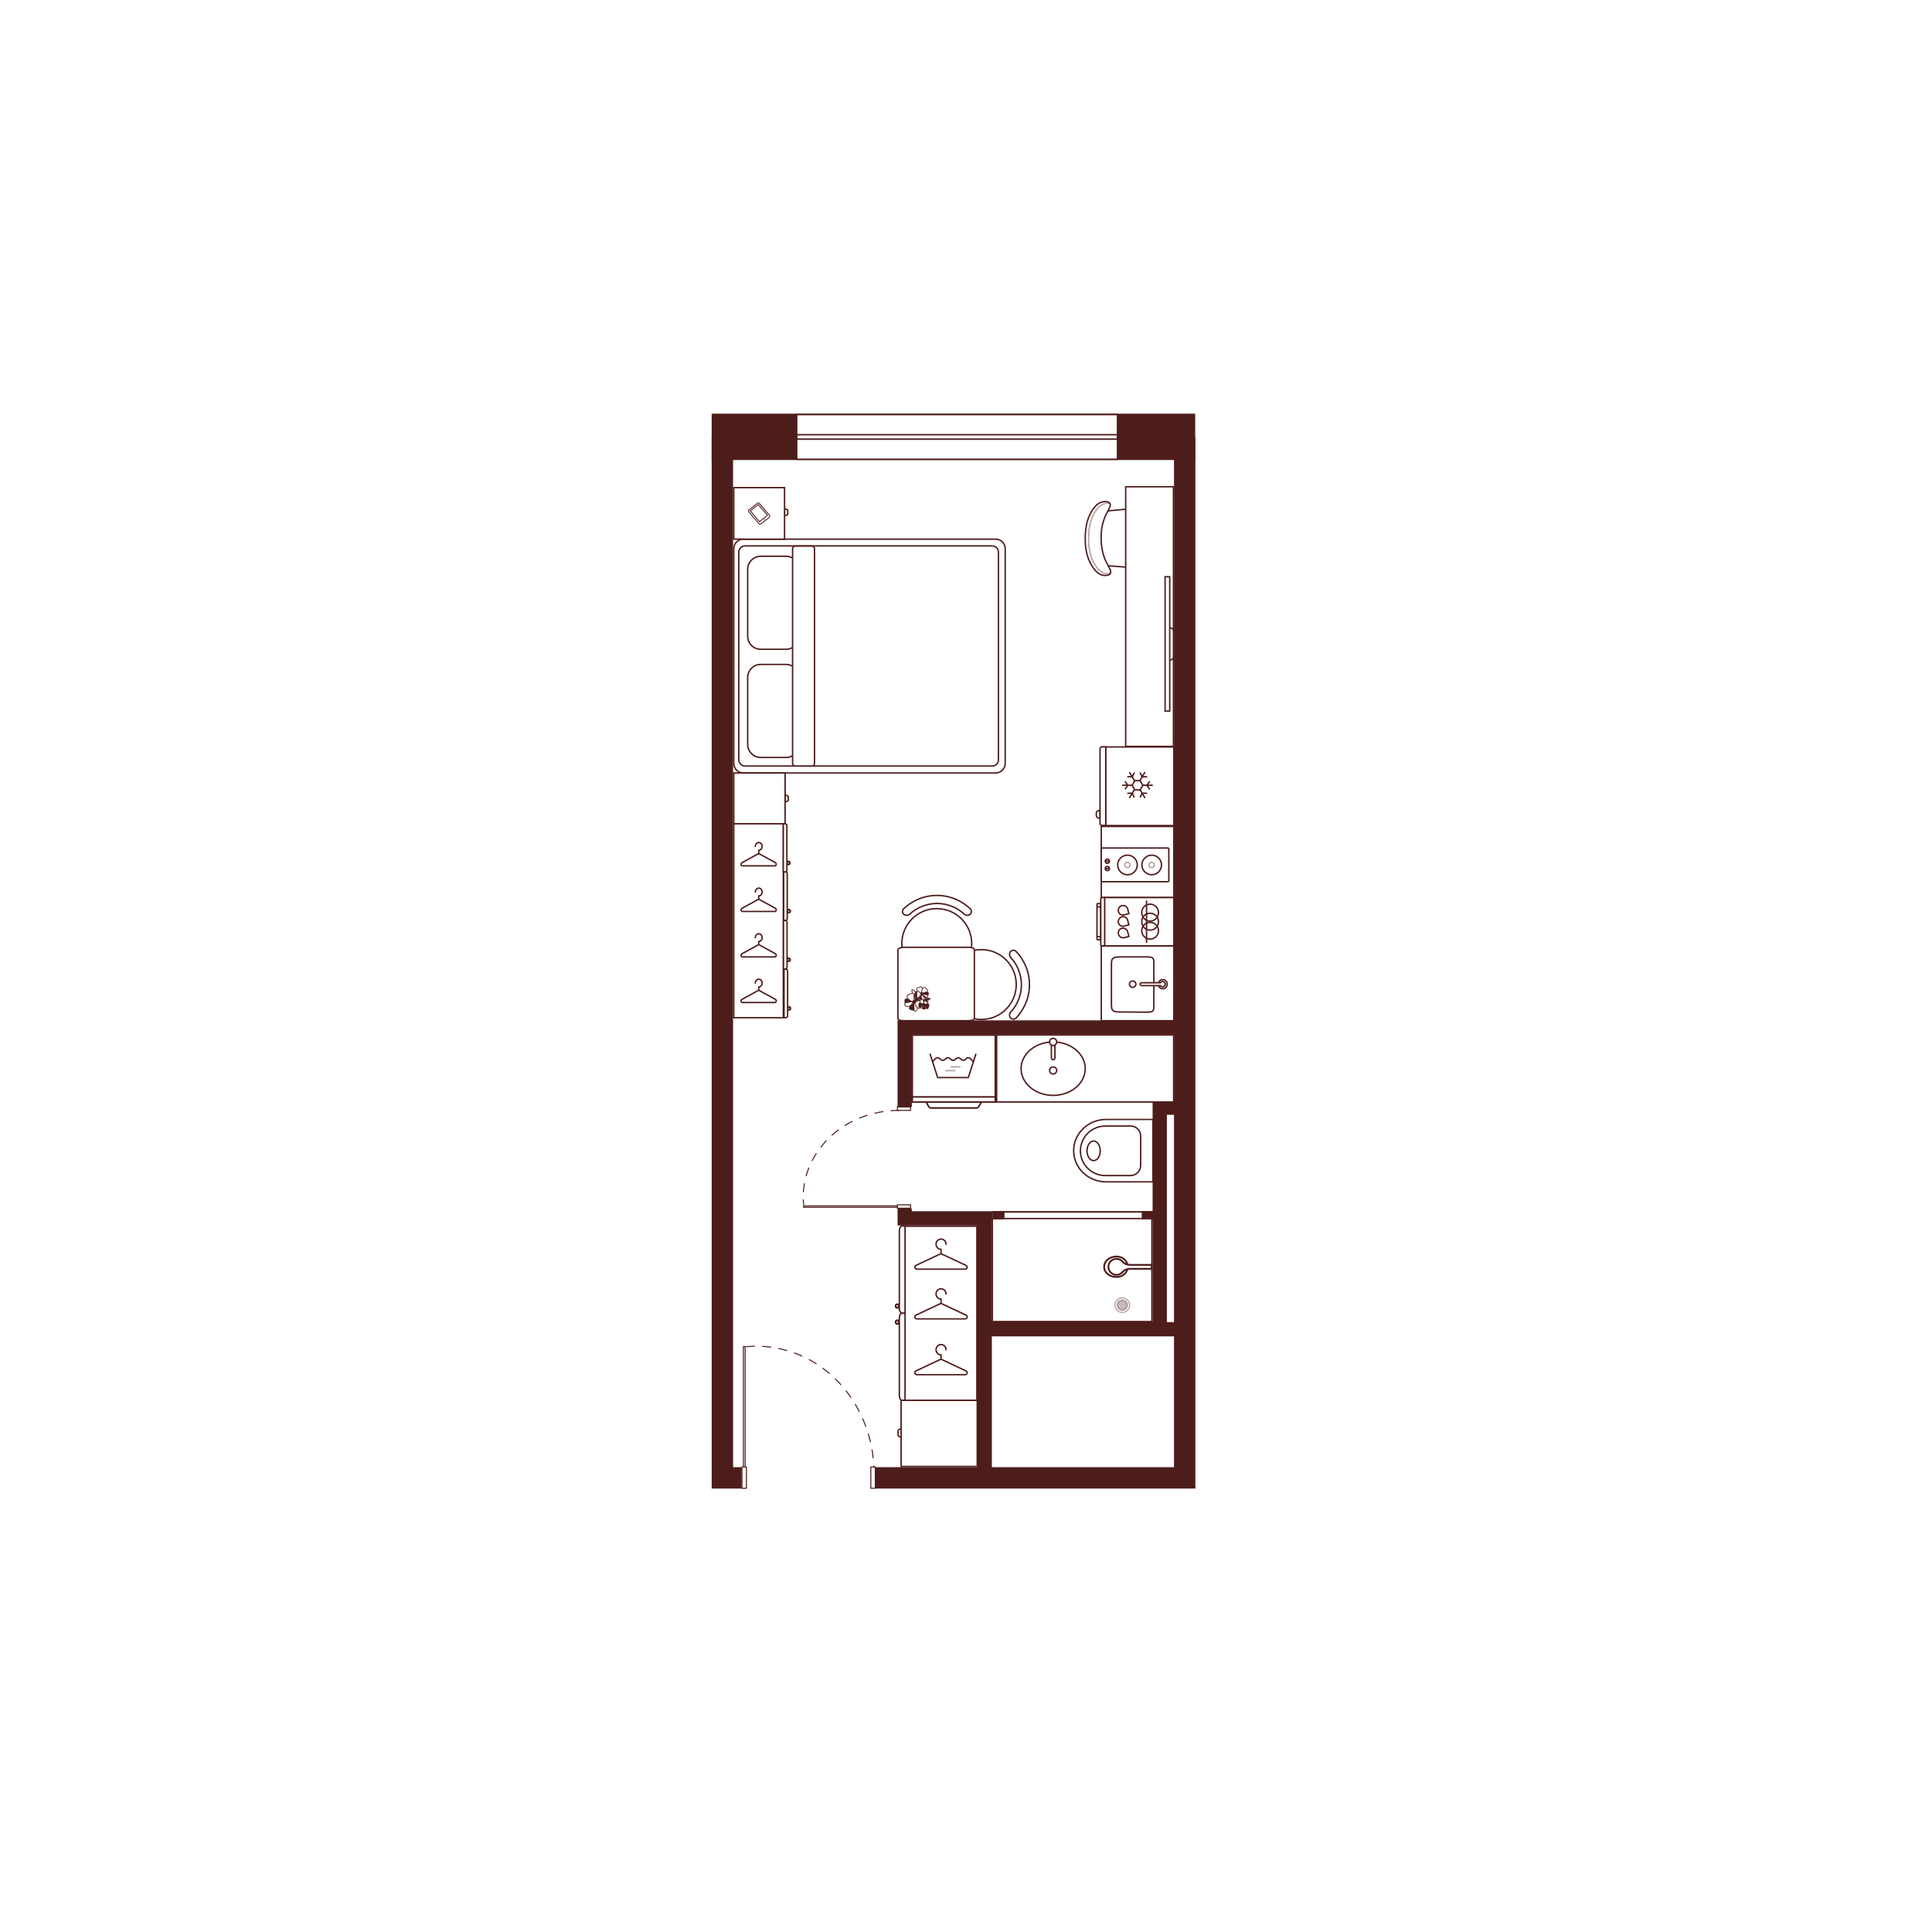 <svg width="1084" height="1084" viewBox="0 0 1084 1084" fill="none" xmlns="http://www.w3.org/2000/svg">
<rect x="0" y="0" width="1084" height="1084" fill="#808080" stroke="none"/>
<g clip-path="url(#clip0_157_2)">
<path d="M1084 0H0V1084H1084V0Z" fill="white"/>
<path d="M670.6 245.1H399.3" stroke="#4D1D1C" stroke-width="26"/>
<path d="M405.3 245.1V819.5V829.2H416.1" stroke="#4D1D1C" stroke-width="12"/>
<path d="M664.7 245.1V809.5V829.2H491.1" stroke="#4D1D1C" stroke-width="12"/>
<path d="M660.7 745.8H552.5" stroke="#4D1D1C" stroke-width="8"/>
<path d="M660.7 621.5H650.7V749.1" stroke="#4D1D1C" stroke-width="8"/>
<path d="M507.6 621.1V576.5H518.9H660.7" stroke="#4D1D1C" stroke-width="8"/>
<path d="M552.5 829.2V699.1V683.6H507.6V678.1" stroke="#4D1D1C" stroke-width="8"/>
<path d="M418.8 755.6C427.9 754.7 437.1 756 445.7 759.1C454.3 762.2 462.3 767.3 469 774C475.8 780.6 481.1 788.8 484.8 797.8C488.5 806.8 490.4 816.6 490.4 826.5" stroke="#4D1D1C" stroke-width="0.57" stroke-linecap="round" stroke-dasharray="4.56 4.56"/>
<path d="M418.1 835V755.5H417.1V835" stroke="#4D1D1C" stroke-width="0.57" stroke-linecap="round"/>
<path d="M491.1 823.1H488.6V835H491.1V823.1Z" fill="white" stroke="#4D1D1C" stroke-width="0.57"/>
<path d="M418.8 823.1H416.3V835H418.8V823.1Z" fill="white" stroke="#4D1D1C" stroke-width="0.57"/>
<path d="M504.5 623C497 623 489.6 624.4 482.8 627.1C476 629.8 469.8 633.8 464.8 638.8C459.8 643.8 455.9 649.7 453.5 656.1C451.1 662.5 450.2 669.3 450.9 676" stroke="#4D1D1C" stroke-width="0.57" stroke-linecap="round" stroke-dasharray="4.56 4.56"/>
<path d="M511 677.4H450.9V676.6H511" stroke="#4D1D1C" stroke-width="0.57" stroke-linecap="round"/>
<path d="M510.9 621.1H503.5V623H510.9V621.1Z" fill="white" stroke="#4D1D1C" stroke-width="0.57"/>
<path d="M510.9 676H503.5V677.9H510.9V676Z" fill="white" stroke="#4D1D1C" stroke-width="0.57"/>
<path d="M627 232.6H447V257.7H627V232.6Z" fill="white" stroke="#4D1D1C" stroke-width="0.833"/>
<path d="M627 243.9H447V246.4H627V243.9Z" stroke="#4D1D1C" stroke-width="0.833"/>
<path fill-rule="evenodd" clip-rule="evenodd" d="M618.5 286.8L644 285.1C646 285 647.7 286.5 647.7 288.5L647.9 316.3C647.9 318.3 646.2 319.9 644.2 319.7L618.8 317.6C616.3 314.9 613.5 293.9 618.5 286.8Z" fill="white"/>
<path d="M619.2 317.6C617.3 313.9 615.7 308.3 615.7 302.2C615.7 296.1 617.1 290.4 618.9 286.7" stroke="#4D1D1C" stroke-width="0.8"/>
<path d="M618.9 317.2L644.3 319.2C646.3 319.4 648 317.8 648 315.8L647.8 288C647.8 286 646.1 284.4 644.1 284.6L618.7 286.9" stroke="#4D1D1C" stroke-width="0.8"/>
<path d="M622.2 282C623.1 282.9 622.7 284.1 621.4 286.5C619.7 289.5 617.4 294.1 617.5 302C617.6 310 619.9 314.5 621.6 317.5C622.9 319.8 623.3 321 622.4 322C621.6 322.9 617.5 323.9 614.1 319.8C609.7 314.5 608.6 308.3 608.6 302.1C608.6 295.9 609.6 289.7 613.9 284.4C617.2 280.3 621.3 281.2 622.2 282Z" fill="white"/>
<path d="M622.5 282.1C623.4 283 623 284.2 621.7 286.6C620 289.6 617.7 294.2 617.8 302.1C617.9 310.1 620.2 314.6 621.9 317.6C623.2 319.9 623.6 321.1 622.7 322.1C621.9 323 617.8 324 614.4 319.9C610 314.6 608.9 308.4 608.9 302.2C608.9 296 609.9 289.8 614.2 284.5C617.5 280.4 621.7 281.3 622.5 282.1Z" stroke="#4D1D1C" stroke-width="0.8"/>
<path opacity="0.4" d="M623.2 321.6C621.8 322.2 618.7 322.3 616 319.1C611.8 314 610.8 308.2 610.8 302.2C610.8 296.3 611.7 290.4 615.8 285.3C618.5 282 621.6 282.1 623 282.7" stroke="#4D1D1C" stroke-width="0.8"/>
<path d="M658.4 273.1H631.6V418.8H658.4V273.1Z" fill="white" stroke="#4D1D1C" stroke-width="0.8"/>
<path d="M656.6 352.3C657.6 352.3 658.4 353.1 658.4 354.1V368.5C658.4 369.5 657.6 370.3 656.6 370.3C655.6 370.3 654.8 369.5 654.8 368.5V354.1C654.8 353.1 655.6 352.3 656.6 352.3Z" fill="white" stroke="#4D1D1C" stroke-width="0.8"/>
<path d="M656.3 323.6H653.7V399H656.3V323.6Z" fill="white" stroke="#4D1D1C" stroke-width="0.8"/>
<path d="M564 428.3V307.9C564 304.9 561.6 302.5 558.6 302.5H417.1C414.1 302.5 411.7 304.9 411.7 307.9V428.3C411.7 431.3 414.1 433.7 417.1 433.7H558.6C561.6 433.7 564 431.3 564 428.3Z" fill="white" stroke="#4D1D1C" stroke-width="0.8"/>
<path d="M426.8 372.8H441C445 372.8 448.3 376.1 448.3 380.1V417.7C448.3 421.7 445 425 441 425H426.8C422.8 425 419.5 421.7 419.5 417.7V380.1C419.5 376.1 422.8 372.8 426.8 372.8Z" stroke="#4D1D1C" stroke-width="0.8"/>
<path d="M426.8 312.1H441C445 312.1 448.3 315.4 448.3 319.4V357C448.3 361 445 364.3 441 364.3H426.8C422.8 364.3 419.5 361 419.5 357V319.5C419.5 315.4 422.8 312.1 426.8 312.1Z" stroke="#4D1D1C" stroke-width="0.8"/>
<path d="M560.2 426.3V309.8C560.2 307.9 558.6 306.3 556.7 306.3H418C416.1 306.3 414.5 307.9 414.5 309.8V426.3C414.5 428.2 416.1 429.8 418 429.8H556.7C558.6 429.8 560.2 428.3 560.2 426.3Z" stroke="#4D1D1C" stroke-width="0.8"/>
<path d="M446.2 306.4H455.5C456.3 306.4 457 307 457 307.9V428.3C457 429.1 456.4 429.8 455.5 429.8H446.2C445.4 429.8 444.7 429.2 444.7 428.3V307.9C444.7 307.1 445.4 306.4 446.2 306.4Z" fill="white" stroke="#4D1D1C" stroke-width="0.8"/>
<path d="M537.211 510.453C538.609 501.839 532.759 493.723 524.146 492.326C515.532 490.928 507.416 496.777 506.018 505.391C504.62 514.004 510.47 522.12 519.083 523.518C527.697 524.916 535.813 519.067 537.211 510.453Z" fill="white"/>
<path d="M620.6 663.1C610.5 663.1 602.4 655.3 602.4 645.6C602.4 635.9 610.6 628.1 620.6 628.1H646.6C646.8 628.1 646.9 628.2 646.9 628.4V662.8C646.9 663 646.8 663.1 646.6 663.1H620.6Z" fill="white"/>
<path d="M620.6 663.1C610.5 663.1 602.4 655.3 602.4 645.6C602.4 635.9 610.6 628.1 620.6 628.1H646.6C646.8 628.1 646.9 628.2 646.9 628.4V645.6V662.8C646.9 663 646.8 663.1 646.6 663.1H620.6Z" stroke="#4D1D1C" stroke-width="0.8"/>
<path d="M634.4 659.6H620.2C612.5 659.6 606.2 653.4 606.2 645.7C606.2 638 612.5 631.8 620.2 631.8H634.4C637.5 631.8 640 634.3 640 637.3V654C640 657 637.5 659.5 634.4 659.6Z" fill="white"/>
<path d="M634.4 659.6H620.2C612.5 659.6 606.2 653.4 606.2 645.7C606.2 638 612.5 631.8 620.2 631.8H634.4C637.5 631.8 640 634.3 640 637.3V654C640 657 637.5 659.5 634.4 659.6Z" stroke="#4D1D1C" stroke-width="0.8"/>
<path d="M613.6 651.2C615.643 651.2 617.3 648.738 617.3 645.7C617.3 642.662 615.643 640.2 613.6 640.2C611.556 640.2 609.9 642.662 609.9 645.7C609.9 648.738 611.556 651.2 613.6 651.2Z" stroke="#4D1D1C" stroke-width="0.8"/>
<path d="M521.2 621C521.4 621.4 521.8 621.6 522.2 621.6H548C548.4 621.6 548.8 621.3 549 621L550.5 618.6C550.6 618.5 550.5 618.4 550.4 618.4H519.9C519.8 618.4 519.7 618.5 519.8 618.6L521.2 621Z" fill="white" stroke="#4D1D1C" stroke-width="0.8"/>
<path d="M521.2 621C521.4 621.4 521.8 621.6 522.2 621.6H548C548.4 621.6 548.8 621.3 549 621L550.5 618.6C550.6 618.5 550.5 618.4 550.4 618.4H519.9C519.8 618.4 519.7 618.5 519.8 618.6L521.2 621Z" fill="white" stroke="#4D1D1C" stroke-width="0.8"/>
<path d="M558.4 580.8H511.9V618.3H558.4V580.8Z" fill="white" stroke="#4D1D1C" stroke-width="0.8"/>
<path d="M558.4 580.8H511.9V618.3H558.4V580.8Z" fill="white" stroke="#4D1D1C" stroke-width="0.8"/>
<path d="M558.4 615.5H511.9V618.3H558.4V615.5Z" fill="white" stroke="#4D1D1C" stroke-width="0.8"/>
<path d="M558.4 615.5H511.9V618.3H558.4V615.5Z" fill="white" stroke="#4D1D1C" stroke-width="0.8"/>
<path d="M547.6 591.2L543.3 604.6H526.1L521.8 591.2" stroke="#4D1D1C" stroke-width="0.8"/>
<path opacity="0.4" d="M536 600.7H530.3" stroke="#4D1D1C" stroke-width="0.8"/>
<path opacity="0.4" d="M538.9 598.6H533.2" stroke="#4D1D1C" stroke-width="0.8"/>
<path d="M546.1 595.7L544.5 594C543.8 593.3 542.7 593.3 542 594L541.8 594.4C541.1 595.1 540 595.1 539.3 594.4L538.9 594C538.2 593.3 537.1 593.3 536.4 594L536 594.4C535.3 595.1 534.2 595.1 533.5 594.4L533.1 594C532.4 593.3 531.3 593.3 530.6 594L530.2 594.4C529.5 595.1 528.4 595.1 527.7 594.4L527.3 594C526.6 593.3 525.5 593.3 524.8 594L523.2 595.7" stroke="#4D1D1C" stroke-width="0.8"/>
<path d="M658.5 618.3H559.2V599.5V580.7H658.5V618.3Z" fill="white" stroke="#4D1D1C" stroke-width="0.8"/>
<path d="M590.9 614.6C600.841 614.6 608.9 607.884 608.9 599.6C608.9 591.316 600.841 584.6 590.9 584.6C580.959 584.6 572.9 591.316 572.9 599.6C572.9 607.884 580.959 614.6 590.9 614.6Z" fill="white" stroke="#4D1D1C" stroke-width="0.8"/>
<path d="M590.9 602.6C592.004 602.6 592.9 601.705 592.9 600.6C592.9 599.495 592.004 598.6 590.9 598.6C589.795 598.6 588.9 599.495 588.9 600.6C588.9 601.705 589.795 602.6 590.9 602.6Z" fill="white" stroke="#4D1D1C" stroke-width="0.8"/>
<path d="M591.9 593.6C591.9 594.1 591.5 594.6 590.9 594.6C590.3 594.6 589.9 594.2 589.9 593.6V585.6H591.9V593.6Z" fill="white" stroke="#4D1D1C" stroke-width="0.8"/>
<path d="M590.9 586.6C592.004 586.6 592.9 585.705 592.9 584.6C592.9 583.495 592.004 582.6 590.9 582.6C589.795 582.6 588.9 583.495 588.9 584.6C588.9 585.705 589.795 586.6 590.9 586.6Z" fill="white" stroke="#4D1D1C" stroke-width="0.8"/>
<path d="M646.3 680H556.8V741.5H646.3V680Z" fill="white" stroke="#4D1D1C" stroke-width="0.8"/>
<path opacity="0.3" d="M629.7 735.1C631.3 735.1 632.5 733.8 632.5 732.3C632.5 730.7 631.2 729.5 629.7 729.5C628.1 729.5 626.9 730.8 626.9 732.3C626.9 733.8 628.2 735.1 629.7 735.1Z" fill="#4D1D1C" stroke="#4D1D1C" stroke-miterlimit="10"/>
<path opacity="0.5" d="M629.7 736.4C632 736.4 633.8 734.5 633.8 732.3C633.8 730 631.9 728.2 629.7 728.2C627.4 728.2 625.6 730.1 625.6 732.3C625.6 734.5 627.4 736.4 629.7 736.4Z" stroke="#4D1D1C" stroke-width="0.5"/>
<path d="M632.7 710.8C632.7 714.2 629.9 716.5 626.4 716.5C622.9 716.5 619.5 714.3 619.5 710.8C619.5 707.3 622.9 705 626.4 705C629.9 705 632.7 707.3 632.7 710.8Z" fill="white" stroke="#4D1D1C" stroke-miterlimit="10"/>
<path d="M626.4 715.3C628.885 715.3 630.9 713.285 630.9 710.8C630.9 708.315 628.885 706.3 626.4 706.3C623.915 706.3 621.9 708.315 621.9 710.8C621.9 713.285 623.915 715.3 626.4 715.3Z" fill="white" stroke="#4D1D1C" stroke-miterlimit="10"/>
<path d="M629.5 707.5C631.2 709.6 632.8 709.7 635.2 709.7H646.2V711.9H635.2C632.8 711.9 631.1 712 629.5 714.1" fill="white"/>
<path d="M629.5 707.5C631.2 709.6 632.8 709.7 635.2 709.7H646.2V711.9H635.2C632.8 711.9 631.1 712 629.5 714.1" stroke="#4D1D1C" stroke-miterlimit="10" stroke-linecap="round"/>
<path d="M548.1 688V785.7H507.8V688H548.1Z" fill="white" stroke="#4D1D1C" stroke-width="0.8"/>
<path d="M507.8 688L506.2 687.9C505.3 687.9 504.6 689.1 504.6 690.6V734.1C504.6 735.6 505.3 736.8 506.2 736.8H507.8V688Z" fill="white" stroke="#4D1D1C" stroke-width="0.8"/>
<path d="M504.2 731.9L503.3 731.8C502.8 731.8 502.5 732.2 502.5 732.8C502.5 733.4 502.9 733.8 503.3 733.8H504.2V731.9Z" fill="white"/>
<path d="M504.2 731.9L503.3 731.8C502.8 731.8 502.5 732.3 502.5 732.8C502.5 733.4 502.9 733.8 503.3 733.8H504.2V731.9Z" stroke="#4D1D1C"/>
<path d="M504.2 740.9L503.3 740.8C502.8 740.8 502.5 741.2 502.5 741.8C502.5 742.4 502.9 742.8 503.3 742.8H504.2V740.9Z" fill="white"/>
<path d="M504.2 740.9L503.3 740.8C502.8 740.8 502.5 741.3 502.5 741.8C502.5 742.4 502.9 742.8 503.3 742.8H504.2V740.9Z" stroke="#4D1D1C"/>
<path d="M507.8 736.9L506.2 736.8C505.3 736.8 504.6 738 504.6 739.5V783C504.6 784.5 505.3 785.7 506.2 785.7H507.8V736.9Z" fill="white" stroke="#4D1D1C" stroke-width="0.8"/>
<path d="M658.6 530.7H617.9V572.7H658.6V530.7Z" fill="white" stroke="#4D1D1C" stroke-width="0.8"/>
<path d="M658.6 463.7H617.9V503.6H658.6V463.7Z" fill="white" stroke="#4D1D1C" stroke-width="0.8"/>
<path d="M617.2 454.8H616.4C615.7 454.8 615.1 455.5 615.1 456.4V457.4C615.1 458.3 615.7 459 616.4 459H617.2V454.8Z" fill="white" stroke="#4D1D1C" stroke-width="0.8"/>
<path d="M658.6 419.1H620.5V463.2H658.6V419.1Z" fill="white"/>
<path d="M658.6 419.1H620.5V463.2H658.6V419.1Z" stroke="#4D1D1C" stroke-width="0.8"/>
<path d="M639.7 438H636.7L635.2 440.6L636.7 443.2H639.7L641.2 440.6L639.7 438Z" stroke="#4D1D1C" stroke-width="0.8" stroke-linecap="round"/>
<path d="M632.8 440.6H635.1M632.8 440.6H629.9M632.8 440.6L631.4 438.6M632.8 440.6L631.4 442.6" stroke="#4D1D1C" stroke-width="0.8" stroke-linecap="round"/>
<path d="M635.3 445L636.5 443.1M635.3 445L632.8 445.1M635.3 445L636.3 447.2M635.3 445.1L633.8 447.5" stroke="#4D1D1C" stroke-width="0.8" stroke-linecap="round"/>
<path d="M635.3 436L636.5 437.9M635.3 435.9L633.8 433.5M635.3 435.9L632.8 435.8M635.3 435.9L636.3 433.7" stroke="#4D1D1C" stroke-width="0.8" stroke-linecap="round"/>
<path d="M640.8 445L639.6 443.1M640.8 445L643.3 445.1M640.8 445L639.8 447.2M640.8 445.1L642.3 447.5" stroke="#4D1D1C" stroke-width="0.8" stroke-linecap="round"/>
<path d="M640.8 436L639.6 437.9M640.8 435.9L642.3 433.5M640.8 435.9L643.3 435.8M640.8 435.9L639.8 433.7" stroke="#4D1D1C" stroke-width="0.8" stroke-linecap="round"/>
<path d="M643.5 440.6H641.2M643.5 440.6L644.9 438.6M643.5 440.6L644.9 442.6M643.6 440.6H646.5" stroke="#4D1D1C" stroke-width="0.8" stroke-linecap="round"/>
<path d="M618.9 419H620.6V463.1H618.9C618.4 463.1 618 462.7 618 462.2V420C618 419.5 618.4 419.1 618.9 419.1V419Z" fill="white"/>
<path d="M618.3 419H620.4V463.1H618.3C617.7 463.1 617.2 462.7 617.2 462.2V420C617.2 419.5 617.7 419.1 618.3 419.1V419Z" fill="white" stroke="#4D1D1C" stroke-width="0.8"/>
<path d="M618.5 494.7C618.2 494.7 617.9 494.6 617.9 494.4V476.1C617.9 475.9 618.2 475.8 618.5 475.8H655.2C655.5 475.8 655.8 475.9 655.8 476.1V494.4C655.8 494.6 655.5 494.7 655.2 494.7H618.5Z" fill="white"/>
<path d="M618.5 494.7C618.2 494.7 617.9 494.6 617.9 494.4V476.1C617.9 475.9 618.2 475.8 618.5 475.8H655.2C655.5 475.8 655.8 475.9 655.8 476.1V494.4C655.8 494.6 655.5 494.7 655.2 494.7H618.5Z" stroke="#4D1D1C" stroke-width="0.8"/>
<path d="M620.1 483.2C620.1 483.8 620.6 484.4 621.3 484.4C622 484.4 622.5 483.9 622.5 483.2C622.5 482.5 622 482 621.3 482C620.6 482 620.1 482.6 620.1 483.2ZM620.1 483.2H622.4" stroke="#4D1D1C" stroke-width="0.8"/>
<path d="M620.1 487.3C620.1 487.9 620.6 488.5 621.3 488.5C622 488.5 622.5 488 622.5 487.3C622.5 486.6 622 486.1 621.3 486.1C620.6 486.1 620.1 486.7 620.1 487.3ZM620.1 487.3H622.4" stroke="#4D1D1C" stroke-width="0.8"/>
<path d="M646.2 490.8C649.238 490.8 651.7 488.337 651.7 485.3C651.7 482.262 649.238 479.8 646.2 479.8C643.162 479.8 640.7 482.262 640.7 485.3C640.7 488.337 643.162 490.8 646.2 490.8Z" fill="white"/>
<path d="M646.2 490.8C649.238 490.8 651.7 488.337 651.7 485.3C651.7 482.262 649.238 479.8 646.2 479.8C643.162 479.8 640.7 482.262 640.7 485.3C640.7 488.337 643.162 490.8 646.2 490.8Z" stroke="#4D1D1C" stroke-width="0.8"/>
<path opacity="0.4" d="M646.2 486.8C647.028 486.8 647.7 486.128 647.7 485.3C647.7 484.471 647.028 483.8 646.2 483.8C645.372 483.8 644.7 484.471 644.7 485.3C644.7 486.128 645.372 486.8 646.2 486.8Z" stroke="#4D1D1C" stroke-width="0.8"/>
<path d="M632.6 490.8C635.637 490.8 638.1 488.337 638.1 485.3C638.1 482.262 635.637 479.8 632.6 479.8C629.562 479.8 627.1 482.262 627.1 485.3C627.1 488.337 629.562 490.8 632.6 490.8Z" fill="white"/>
<path d="M632.6 490.8C635.637 490.8 638.1 488.337 638.1 485.3C638.1 482.262 635.637 479.8 632.6 479.8C629.562 479.8 627.1 482.262 627.1 485.3C627.1 488.337 629.562 490.8 632.6 490.8Z" stroke="#4D1D1C" stroke-width="0.8"/>
<path opacity="0.4" d="M632.6 486.8C633.428 486.8 634.1 486.128 634.1 485.3C634.1 484.471 633.428 483.8 632.6 483.8C631.771 483.8 631.1 484.471 631.1 485.3C631.1 486.128 631.771 486.8 632.6 486.8Z" stroke="#4D1D1C" stroke-width="0.8"/>
<path d="M652.4 554.8C653.781 554.8 654.9 553.636 654.9 552.2C654.9 550.764 653.781 549.6 652.4 549.6C651.019 549.6 649.9 550.764 649.9 552.2C649.9 553.636 651.019 554.8 652.4 554.8Z" stroke="#4D1D1C" stroke-width="0.8"/>
<path d="M642.4 567.9L629.9 567.8C626.9 567.8 625.4 567.8 624.5 567C623.6 566.3 623.6 565.1 623.6 562.6V542.1C623.6 539.7 623.6 538.5 624.5 537.7C625.4 536.9 626.9 536.9 629.9 536.9H642.4C644.8 536.9 646 536.9 646.7 537.5C647.4 538.2 647.4 539.1 647.4 541.1V563.7C647.4 565.7 647.4 566.7 646.7 567.3C646 567.9 644.8 567.9 642.4 567.9Z" stroke="#4D1D1C" stroke-width="0.8"/>
<path d="M635.5 554C636.494 554 637.3 553.194 637.3 552.2C637.3 551.206 636.494 550.4 635.5 550.4C634.506 550.4 633.7 551.206 633.7 552.2C633.7 553.194 634.506 554 635.5 554Z" stroke="#4D1D1C" stroke-width="0.8"/>
<path d="M651.1 551.4H640.5C640.1 551.4 639.7 551.8 639.7 552.2C639.7 552.6 640.1 553 640.5 553H651.1C651.3 553.4 651.8 553.7 652.3 553.7C653.1 553.7 653.8 553 653.8 552.2C653.8 551.4 653.1 550.7 652.3 550.7C651.8 550.7 651.4 551 651.1 551.4Z" fill="white" stroke="#4D1D1C" stroke-width="0.8"/>
<path d="M658.6 503.6H619.7V530.7H658.6V503.6Z" fill="white"/>
<path d="M658.6 503.6H619.7V530.7H658.6V503.6Z" stroke="#4D1D1C" stroke-width="0.8"/>
<path d="M618.5 503.6H619.8V530.7H618.5C618 530.7 617.6 530.4 617.6 530V504.3C617.6 503.9 618 503.6 618.5 503.6Z" fill="white"/>
<path d="M618.5 503.6H619.8V530.7H618.5C618 530.7 617.6 530.4 617.6 530V504.3C617.6 503.9 618 503.6 618.5 503.6Z" fill="white" stroke="#4D1D1C" stroke-width="0.8"/>
<path d="M615.5 507.3V508.8V525.5V527C615.5 527.2 615.6 527.3 615.8 527.3H617.5V525.5V508.8V507H615.8C615.6 507 615.5 507.1 615.5 507.3Z" fill="white"/>
<path d="M615.5 507.3V508.8V525.5V527C615.5 527.2 615.6 527.3 615.8 527.3H617.5V525.5V508.8V507H615.8C615.6 507 615.5 507.1 615.5 507.3Z" fill="white"/>
<path d="M617.5 525.5V527.3H615.8C615.6 527.3 615.5 527.2 615.5 527V525.5M617.5 525.5H615.5M617.5 525.5V508.8M615.5 525.5V508.8M615.5 508.8V507.3C615.5 507.1 615.6 507 615.8 507H617.5V508.8M615.5 508.8H617.5" stroke="#4D1D1C" stroke-width="0.8"/>
<path d="M650 512C650 509.4 647.9 507.3 645.3 507.3C642.7 507.3 640.6 509.4 640.6 512C640.6 514.7 642.7 516.8 645.3 516.8C647.9 516.8 650 514.7 650 512Z" stroke="#4D1D1C" stroke-width="0.8"/>
<path d="M650 517.1C650 514.5 647.9 512.4 645.3 512.4C642.7 512.4 640.6 514.4 640.6 517.1C640.6 519.8 642.7 521.9 645.3 521.9C647.9 521.9 650 519.7 650 517.1Z" stroke="#4D1D1C" stroke-width="0.8"/>
<path d="M650 522.2C650 519.6 647.9 517.5 645.3 517.5C642.7 517.5 640.6 519.6 640.6 522.2C640.6 524.8 642.7 526.9 645.3 526.9C647.9 526.9 650 524.8 650 522.2Z" stroke="#4D1D1C" stroke-width="0.8"/>
<path d="M643.3 529V505.3" stroke="#4D1D1C" stroke-width="0.8"/>
<path d="M630.8 513.3L633.4 512.6L632.7 510C632.6 509.4 632.1 508.8 631.5 508.4C630.2 507.7 628.5 508.1 627.8 509.4C627.1 510.7 627.5 512.4 628.8 513.1C629.4 513.5 630.1 513.5 630.8 513.3Z" fill="white"/>
<path d="M630.8 519.6L633.4 518.9L632.7 516.3C632.6 515.7 632.1 515.1 631.5 514.7C630.2 514 628.5 514.4 627.8 515.7C627.1 517 627.5 518.7 628.8 519.4C629.4 519.8 630.1 519.8 630.8 519.6Z" fill="white"/>
<path d="M631.5 521.2C632.1 521.5 632.5 522.1 632.7 522.8L633.4 525.4L630.8 526.1C630.2 526.2 629.4 526.2 628.8 525.8C627.5 525 627.1 523.4 627.8 522.1C628.5 520.8 630.2 520.4 631.5 521.2Z" fill="white"/>
<path d="M630.8 513.3L633.4 512.6L632.7 510C632.6 509.4 632.1 508.8 631.5 508.4C630.2 507.7 628.5 508.1 627.8 509.4C627.1 510.7 627.5 512.4 628.8 513.1C629.4 513.5 630.1 513.5 630.8 513.3Z" stroke="#4D1D1C" stroke-width="0.8"/>
<path d="M630.8 519.6L633.4 518.9L632.7 516.3C632.6 515.7 632.1 515.1 631.5 514.7C630.2 514 628.5 514.4 627.8 515.7C627.1 517 627.5 518.7 628.8 519.4C629.4 519.8 630.1 519.8 630.8 519.6Z" stroke="#4D1D1C" stroke-width="0.8"/>
<path d="M631.5 521.2C632.1 521.5 632.5 522.1 632.7 522.8L633.4 525.4L630.8 526.1C630.2 526.2 629.4 526.2 628.8 525.8C627.5 525 627.1 523.4 627.8 522.1C628.5 520.8 630.2 520.4 631.5 521.2Z" stroke="#4D1D1C" stroke-width="0.8"/>
<path d="M440.2 285.6C441.2 285.6 442 286 442 286.4V288.4C442 288.9 441.2 289.2 440.2 289.2V285.6Z" fill="white"/>
<path d="M440.2 285.6C441.2 285.6 442 286 442 286.4V288.4C442 288.9 441.2 289.2 440.2 289.2V285.6Z" stroke="#4D1D1C" stroke-width="0.8"/>
<path d="M411.7 302.5V273.6H440.2V302.5H411.7Z" fill="white" stroke="#4D1D1C" stroke-width="0.8"/>
<path d="M440.5 449.8C441.5 449.8 442.3 449.4 442.3 449V447C442.3 446.5 441.5 446.2 440.5 446.2V449.8Z" fill="white"/>
<path d="M440.5 449.8C441.5 449.8 442.3 449.4 442.3 449V447C442.3 446.5 441.5 446.2 440.5 446.2V449.8Z" stroke="#4D1D1C" stroke-width="0.8"/>
<path d="M440.5 433.7H411.7V462.3H440.5V433.7Z" fill="white" stroke="#4D1D1C" stroke-width="0.8"/>
<path d="M420.1 287.1L425.9 293.9C426.1 294.2 426.6 294.2 426.9 294L431.7 290.2C432 289.9 432.1 289.5 431.8 289.2L426 282.4C425.8 282.1 425.3 282.1 425 282.3L420.2 286.1C419.9 286.3 419.9 286.7 420.1 287.1Z" fill="white" stroke="#4D1D1C" stroke-width="0.5"/>
<path d="M426.1 292.7L430.6 289.1L425.4 283.1L421 286.6L426.1 292.7Z" fill="white" stroke="#4D1D1C" stroke-width="0.5"/>
<path d="M429 291.8C429.221 291.8 429.4 291.621 429.4 291.4C429.4 291.179 429.221 291 429 291C428.779 291 428.6 291.179 428.6 291.4C428.6 291.621 428.779 291.8 429 291.8Z" fill="white" stroke="#4D1D1C" stroke-width="0.15"/>
<path d="M647.2 680H556.7V683.7H647.2V680Z" fill="white" stroke="#4D1D1C" stroke-width="0.8"/>
<path d="M563.2 680H557.5V683.7H563.2V680Z" fill="#4D1D1C" stroke="#4D1D1C" stroke-width="0.8"/>
<path d="M646.7 680H641V683.7H646.7V680Z" fill="#4D1D1C" stroke="#4D1D1C" stroke-width="0.8"/>
<path d="M528 703.3V701C526.5 701 525.2 699.7 525.2 698.1C525.2 696.5 526.4 695.2 528 695.2C529.5 695.2 530.8 696.5 530.8 698.1M542 710L528.2 703.5C528 703.4 527.9 703.4 527.7 703.5L513.9 710C512.9 710.5 513.3 712.1 514.4 712.1H541.6C542.7 712.1 543.1 710.5 542 710Z" stroke="#4D1D1C" stroke-width="0.8" stroke-linecap="round"/>
<path d="M528 731.2V728.9C526.5 728.9 525.2 727.6 525.2 726C525.2 724.4 526.4 723.1 528 723.1C529.5 723.1 530.8 724.4 530.8 726M542 737.9L528.2 731.4C528 731.3 527.9 731.3 527.7 731.4L513.9 737.9C512.9 738.4 513.3 740 514.4 740H541.6C542.7 740 543.1 738.4 542 737.9Z" stroke="#4D1D1C" stroke-width="0.8" stroke-linecap="round"/>
<path d="M528 762.5V760.2C526.5 760.2 525.2 758.9 525.2 757.3C525.2 755.7 526.4 754.4 528 754.4C529.5 754.4 530.8 755.7 530.8 757.3M542 769.2L528.2 762.7C528 762.6 527.9 762.6 527.7 762.7L513.9 769.2C512.9 769.7 513.3 771.3 514.4 771.3H541.6C542.7 771.3 543.1 769.7 542 769.2Z" stroke="#4D1D1C" stroke-width="0.8" stroke-linecap="round"/>
<path d="M506.1 806.3C504.9 806.3 503.9 805.9 503.9 805.3V802.7C503.9 802.2 504.9 801.7 506.1 801.7V806.3Z" fill="white"/>
<path d="M506.1 806.3C504.9 806.3 503.9 805.9 503.9 805.3V802.7C503.9 802.2 504.9 801.7 506.1 801.7V806.3Z" stroke="#4D1D1C" stroke-width="0.8"/>
<path d="M548.3 785.7V822.8H505.6V785.7H548.3Z" fill="white" stroke="#4D1D1C" stroke-width="0.8"/>
<path d="M439.5 462.2H411.7V571H439.5V462.2Z" fill="white" stroke="#4D1D1C" stroke-width="0.8"/>
<path d="M441.6 490.8V492.4H442.5C442.9 492.4 443.2 492 443.2 491.6C443.2 491.2 442.8 490.8 442.5 490.8H441.6Z" fill="white"/>
<path d="M441.6 483.4V485H442.5C442.9 485 443.2 484.6 443.2 484.2C443.2 483.8 442.8 483.4 442.5 483.4H441.6Z" fill="white"/>
<path d="M441.6 483.4V485H442.5C442.9 485 443.2 484.6 443.2 484.2C443.2 483.7 442.8 483.4 442.5 483.4H441.6Z" stroke="#4D1D1C"/>
<path d="M439.5 462.2V489.4H440.5C441.1 489.4 441.5 489 441.5 488.4V463.2C441.5 462.7 441 462.2 440.5 462.2H439.5Z" fill="white" stroke="#4D1D1C" stroke-width="0.8"/>
<path d="M441.8 510.4V512H442.7C443.1 512 443.4 511.6 443.4 511.2C443.4 510.7 443 510.4 442.7 510.4H441.8Z" stroke="#4D1D1C"/>
<path d="M439.7 489.2V516.4H440.7C441.3 516.4 441.7 516 441.7 515.4V490.2C441.7 489.7 441.2 489.2 440.7 489.2H439.7Z" fill="white" stroke="#4D1D1C" stroke-width="0.8"/>
<path d="M441.7 537.7V539.3H442.6C443 539.3 443.3 538.9 443.3 538.5C443.3 538 442.9 537.7 442.6 537.7H441.7Z" stroke="#4D1D1C"/>
<path d="M439.6 516.5V543.7H440.6C441.2 543.7 441.6 543.3 441.6 542.7V517.5C441.6 517 441.1 516.5 440.6 516.5H439.6Z" fill="white" stroke="#4D1D1C" stroke-width="0.8"/>
<path d="M441.9 565V566.6H442.8C443.2 566.6 443.5 566.2 443.5 565.8C443.5 565.3 443.1 565 442.8 565H441.9Z" stroke="#4D1D1C"/>
<path d="M439.9 543.8V571H440.9C441.5 571 441.9 570.6 441.9 570V544.8C441.9 544.3 441.4 543.8 440.9 543.8H439.9Z" fill="white" stroke="#4D1D1C" stroke-width="0.8"/>
<path d="M423.8 474.9C423.8 473.7 424.7 472.7 425.7 472.7C426.8 472.7 427.6 473.7 427.6 474.9C427.6 476.1 426.7 477.1 425.7 477.1V478.9M416.5 485.8H434.8C435.5 485.8 435.8 484.6 435.2 484.1L425.9 479C425.8 478.9 425.6 478.9 425.5 479L416.2 484.1C415.5 484.6 415.8 485.8 416.5 485.8Z" stroke="#4D1D1C" stroke-width="0.8" stroke-linecap="round"/>
<path d="M423.8 500.5C423.8 499.3 424.7 498.3 425.7 498.3C426.8 498.3 427.6 499.3 427.6 500.5C427.6 501.7 426.7 502.7 425.7 502.7V504.5M416.5 511.4H434.8C435.5 511.4 435.8 510.2 435.2 509.7L425.9 504.6C425.8 504.5 425.6 504.5 425.5 504.6L416.2 509.7C415.5 510.1 415.8 511.4 416.5 511.4Z" stroke="#4D1D1C" stroke-width="0.8" stroke-linecap="round"/>
<path d="M423.8 526.1C423.8 524.9 424.7 523.9 425.7 523.9C426.8 523.9 427.6 524.9 427.6 526.1C427.6 527.3 426.7 528.3 425.7 528.3V530.1M416.5 536.9H434.8C435.5 536.9 435.8 535.7 435.2 535.2L425.9 530.1C425.8 530 425.6 530 425.5 530.1L416.2 535.2C415.5 535.7 415.8 536.9 416.5 536.9Z" stroke="#4D1D1C" stroke-width="0.8" stroke-linecap="round"/>
<path d="M423.8 551.6C423.8 550.4 424.7 549.4 425.7 549.4C426.8 549.4 427.6 550.4 427.6 551.6C427.6 552.8 426.7 553.8 425.7 553.8V555.6M416.5 562.5H434.8C435.5 562.5 435.8 561.3 435.2 560.8L425.9 555.7C425.8 555.6 425.6 555.6 425.5 555.7L416.2 560.8C415.5 561.3 415.8 562.5 416.5 562.5Z" stroke="#4D1D1C" stroke-width="0.8" stroke-linecap="round"/>
<path d="M570.2 552.4C570.2 541.575 561.425 532.8 550.6 532.8C539.775 532.8 531 541.575 531 552.4C531 563.225 539.775 572 550.6 572C561.425 572 570.2 563.225 570.2 552.4Z" fill="white" stroke="#4D1D1C" stroke-width="0.8"/>
<path d="M567.1 537.3C568.8 539 570.1 541.1 571.1 543.3C572.4 546.3 573.1 549.4 573.1 552.6C573.1 555.7 572.4 558.9 571.1 561.8C570.1 564 568.8 566 567.1 567.8C566.3 568.7 566.2 570.2 567 571.1C567.8 572 569.2 572.1 570.1 571.2C572.2 569 573.9 566.4 575.2 563.6C576.8 560.1 577.6 556.3 577.6 552.5C577.6 548.7 576.8 544.9 575.2 541.4C573.9 538.6 572.2 536 570.1 533.8C569.3 532.9 567.8 533 567 533.9C566.2 534.9 566.3 536.3 567.1 537.3Z" fill="white" stroke="#4D1D1C" stroke-width="0.8"/>
<path d="M525.6 509.8C514.775 509.8 506 518.575 506 529.4C506 540.225 514.775 549 525.6 549C536.425 549 545.2 540.225 545.2 529.4C545.2 518.575 536.425 509.8 525.6 509.8Z" fill="white" stroke="#4D1D1C" stroke-width="0.8"/>
<path d="M510.5 512.9C512.2 511.2 514.3 509.9 516.5 508.9C519.5 507.6 522.6 506.9 525.8 506.9C528.9 506.9 532.1 507.6 535 508.9C537.2 509.9 539.2 511.2 541 512.9C541.9 513.7 543.4 513.8 544.3 513C545.2 512.2 545.3 510.8 544.4 509.9C542.2 507.8 539.6 506.1 536.8 504.8C533.3 503.2 529.5 502.4 525.7 502.4C521.9 502.4 518.1 503.2 514.6 504.8C511.8 506.1 509.2 507.8 507 509.9C506.1 510.7 506.2 512.2 507.1 513C508.1 513.8 509.5 513.7 510.5 512.9Z" fill="white" stroke="#4D1D1C" stroke-width="0.8"/>
<path d="M507 531.5H543.5C545.3 531.5 546.7 532.1 546.7 532.8V571.4C546.7 572.1 545.3 572.7 543.5 572.7H507C505.2 572.7 503.8 572.1 503.8 571.4V532.8C503.8 532.2 505.3 531.6 507 531.5Z" fill="white" stroke="#4D1D1C" stroke-width="0.8"/>
<path d="M518.302 561.435C518.268 561.422 518.238 561.4 518.218 561.368C518.195 561.33 518.191 561.283 518.21 561.232C518.21 561.232 518.21 561.232 518.21 561.232L518.219 561.235C518.223 561.22 518.23 561.205 518.238 561.192C518.25 561.17 518.268 561.151 518.289 561.136L518.302 561.435ZM518.302 561.435C518.659 561.651 519.063 561.774 519.48 561.794C519.899 561.815 520.317 561.729 520.694 561.546M518.302 561.435L520.694 561.546M520.694 561.546C521.368 561.245 521.929 560.741 522.3 560.104C522.3 560.104 522.3 560.104 522.3 560.104L520.694 561.546ZM520.01 559.997C520.637 559.84 521.296 559.876 521.899 560.098C521.577 560.575 521.132 560.958 520.608 561.205L520.608 561.205L520.607 561.206C520.275 561.379 519.903 561.463 519.529 561.451C519.202 561.44 518.883 561.355 518.594 561.204C518.718 560.934 518.895 560.69 519.116 560.49C519.371 560.258 519.678 560.089 520.01 559.997ZM519.527 561.488C519.196 561.476 518.872 561.391 518.579 561.238L521.935 560.111C521.609 560.598 521.156 560.988 520.624 561.239C520.286 561.415 519.908 561.5 519.527 561.488ZM519.091 560.462C519.351 560.227 519.662 560.055 520 559.962L518.561 561.187C518.687 560.912 518.867 560.666 519.091 560.462ZM522.266 559.887C522.246 559.87 522.224 559.858 522.199 559.851L522.323 560.029C522.325 560.002 522.321 559.976 522.311 559.951C522.301 559.927 522.285 559.905 522.266 559.887Z" fill="#4D1D1C" stroke="#4D1D1C" stroke-width="0.074"/>
<path d="M513.765 558.728C513.812 558.735 513.852 558.725 513.885 558.705C513.903 558.696 513.92 558.683 513.935 558.666L513.949 558.687L513.973 558.615C514.106 558.214 514.135 557.787 514.058 557.372C513.981 556.958 513.801 556.57 513.533 556.243C513.088 555.659 512.471 555.228 511.769 555.01L511.769 555.01L511.768 555.009C511.746 555.003 511.723 555.002 511.701 555.005C511.678 555.007 511.656 555.015 511.637 555.026C511.617 555.037 511.599 555.052 511.586 555.07C511.572 555.088 511.561 555.108 511.555 555.13L511.555 555.13L511.555 555.133C511.399 555.927 511.523 556.751 511.906 557.464L511.906 557.464L511.907 557.465C512.098 557.804 512.366 558.095 512.688 558.314C513.01 558.533 513.379 558.674 513.765 558.728ZM513.765 558.728C513.765 558.728 513.765 558.728 513.765 558.728L513.766 558.721L513.765 558.728C513.765 558.728 513.765 558.728 513.765 558.728ZM512.205 557.292C511.894 556.713 511.774 556.052 511.859 555.403C512.4 555.608 512.876 555.957 513.235 556.413L513.235 556.413L513.235 556.414C513.477 556.699 513.642 557.042 513.712 557.409C513.773 557.727 513.761 558.054 513.679 558.366C513.4 558.307 513.134 558.196 512.896 558.036C512.611 557.845 512.375 557.59 512.205 557.292Z" fill="#4D1D1C" stroke="#4D1D1C" stroke-width="0.074"/>
<path d="M512.496 561.94C511.417 561.307 510.204 560.417 508.921 560.447C507.225 560.425 507.807 561.364 507.801 562.591C507.833 563.259 507.36 563.38 507.801 564.097C508.178 564.705 508.608 564.764 509.333 564.697C510.691 564.545 511.808 563.612 512.514 562.119" fill="white"/>
<path d="M507.54 561.41C507.548 561.581 507.565 561.753 507.582 561.924C507.586 561.957 507.589 561.99 507.592 562.023C507.612 562.228 507.63 562.432 507.63 562.639C507.613 562.851 507.565 563.06 507.487 563.259L507.487 563.259L507.486 563.261C507.421 563.469 507.43 563.694 507.51 563.896C507.684 564.346 508.045 564.756 508.542 564.854L508.541 564.854L508.543 564.854C509.051 564.934 509.57 564.887 510.055 564.717C511.271 564.325 512.137 563.318 512.672 562.204L512.672 562.204C512.706 562.132 512.689 562.064 512.65 562.016C512.669 561.979 512.674 561.937 512.664 561.896C512.654 561.853 512.627 561.816 512.589 561.792L512.59 561.791L512.581 561.788L512.581 561.788C512.398 561.681 512.215 561.569 512.029 561.455C511.665 561.231 511.294 561.004 510.912 560.809C510.332 560.514 509.722 560.292 509.061 560.273L509.061 560.273C508.86 560.268 508.629 560.263 508.406 560.297C508.184 560.331 507.968 560.403 507.8 560.554L507.8 560.554C507.554 560.775 507.525 561.114 507.54 561.41ZM507.54 561.41C507.54 561.41 507.54 561.41 507.54 561.41L507.577 561.408M507.54 561.41C507.54 561.41 507.54 561.41 507.54 561.41L507.577 561.408M507.577 561.408C507.562 561.113 507.592 560.79 507.824 560.581L507.577 561.408ZM512.36 562.058C512.205 561.966 512.05 561.872 511.895 561.777C511.502 561.538 511.109 561.299 510.7 561.099C510.112 560.812 509.497 560.611 508.821 560.62C508.821 560.62 508.821 560.62 508.821 560.62L512.36 562.058ZM512.36 562.058C511.923 562.961 511.276 563.782 510.362 564.225C509.937 564.428 509.473 564.537 509.002 564.543L509.002 564.543C508.776 564.547 508.578 564.514 508.408 564.433C508.237 564.352 508.092 564.222 507.971 564.029L507.972 564.029L507.969 564.026C507.902 563.939 507.853 563.84 507.825 563.735C507.798 563.63 507.792 563.52 507.808 563.412C507.825 563.338 507.85 563.265 507.876 563.191C507.879 563.182 507.882 563.173 507.885 563.165C507.913 563.081 507.942 562.995 507.957 562.904M507.957 562.904C507.957 562.904 507.957 562.904 507.957 562.904L507.921 562.898L507.957 562.904C507.957 562.904 507.957 562.904 507.957 562.904Z" fill="#4D1D1C" stroke="#4D1D1C" stroke-width="0.074"/>
<path d="M512.863 562.327C511.598 562.787 510.03 564.194 509.861 565.246C509.679 566.757 511.243 566.802 512.018 567.054C512.969 567.403 513.928 567.844 514.564 566.529C515.152 565.259 513.689 563.239 513.025 562.346" fill="white"/>
<path d="M512.827 562.157L512.827 562.159L512.832 562.159C512.88 562.143 512.925 562.149 512.961 562.172C512.969 562.177 512.977 562.183 512.984 562.189C513.049 562.171 513.127 562.184 513.179 562.253C513.535 562.719 513.862 563.207 514.16 563.712L514.16 563.713C514.473 564.257 514.76 564.854 514.852 565.489C514.898 565.762 514.887 566.04 514.819 566.308C514.75 566.575 514.626 566.825 514.455 567.042C514.454 567.042 514.454 567.042 514.454 567.042L514.425 567.019C514.276 567.215 514.075 567.365 513.846 567.454C513.616 567.543 513.366 567.567 513.124 567.524L512.827 562.157ZM512.827 562.157L512.814 562.162C512.24 562.384 511.706 562.698 511.232 563.09L512.827 562.157ZM512.102 566.934L512.114 566.899C512.114 566.899 512.114 566.899 512.114 566.899C512.193 566.927 512.271 566.956 512.35 566.985C512.487 567.037 512.625 567.089 512.766 567.132C512.987 567.201 513.21 567.247 513.436 567.239C513.929 567.219 514.311 566.782 514.461 566.337C514.609 565.897 514.516 565.413 514.369 564.975L514.369 564.975C514.064 564.069 513.499 563.258 512.929 562.491C512.927 562.492 512.925 562.492 512.923 562.493C512.329 562.725 511.781 563.061 511.304 563.485L511.304 563.485L511.304 563.485C510.852 563.875 510.416 564.333 510.165 564.876L510.132 564.86C509.955 565.244 509.918 565.729 510.159 566.095M512.102 566.934C511.907 566.864 511.704 566.818 511.502 566.772C511.355 566.738 511.209 566.705 511.065 566.662C510.724 566.562 510.361 566.403 510.159 566.095M512.102 566.934C512.179 566.961 512.257 566.99 512.335 567.019C512.69 567.152 513.057 567.29 513.438 567.276L512.102 566.934ZM510.159 566.095L510.19 566.075C510.19 566.075 510.19 566.075 510.19 566.075L510.159 566.095Z" fill="#4D1D1C" stroke="#4D1D1C" stroke-width="0.074"/>
<path d="M512.576 562.065C513.28 560.811 513.224 559.31 512.976 558.383C512.602 556.948 511.811 557.248 510.742 557.63C509.765 558.016 508.511 558.393 509.118 559.697C509.636 560.907 511.228 561.918 512.576 562.065Z" fill="white"/>
<path d="M512.736 562.131C513.296 561.105 513.432 559.885 513.232 558.746L513.232 558.746C513.155 558.305 513.035 557.793 512.709 557.449L512.709 557.448L512.708 557.448C512.584 557.325 512.432 557.235 512.265 557.185C512.098 557.134 511.921 557.125 511.75 557.158C511.334 557.231 510.929 557.353 510.543 557.523C510.493 557.542 510.443 557.561 510.393 557.581C510.031 557.721 509.649 557.868 509.33 558.104C509.166 558.212 509.031 558.358 508.936 558.53C508.841 558.703 508.789 558.896 508.786 559.092L508.786 559.094C508.796 559.596 509.088 560.087 509.382 560.464L509.382 560.464L509.383 560.465C510.176 561.446 511.319 562.083 512.571 562.242L512.572 562.242C512.625 562.249 512.67 562.232 512.7 562.2C512.718 562.181 512.73 562.157 512.736 562.131ZM512.85 558.604C513.094 559.69 512.992 560.89 512.477 561.882C511.53 561.729 510.653 561.284 509.97 560.608L509.97 560.608C509.715 560.357 509.405 559.981 509.245 559.589C509.165 559.393 509.123 559.196 509.141 559.009C509.16 558.824 509.239 558.647 509.404 558.49C509.681 558.232 510.057 558.084 510.413 557.944L510.416 557.943L510.416 557.943L510.416 557.942C510.77 557.795 511.131 557.667 511.499 557.561C511.783 557.485 512.101 557.431 512.345 557.592C512.5 557.695 512.606 557.858 512.684 558.041C512.761 558.225 512.809 558.426 512.85 558.604Z" fill="#4D1D1C" stroke="#4D1D1C" stroke-width="0.074"/>
<path d="M513.003 562.568C514.122 562.048 515.992 561.092 517.173 561.586C518.628 562.179 517.674 563.35 517.233 564.3C515.621 567.516 513.961 564.842 513.003 562.57" fill="white"/>
<path d="M514.422 565.323C513.705 564.578 513.243 563.587 512.848 562.653C512.839 562.632 512.834 562.612 512.833 562.592C512.826 562.567 512.824 562.541 512.83 562.516C512.84 562.472 512.869 562.435 512.918 562.412M514.422 565.323L512.918 562.412M514.422 565.323C514.684 565.596 515.013 565.856 515.402 565.933L515.402 565.933L515.403 565.933C515.591 565.965 515.783 565.955 515.966 565.903C516.149 565.852 516.318 565.761 516.461 565.636C516.915 565.275 517.197 564.745 517.445 564.245C517.502 564.132 517.563 564.018 517.624 563.904C517.783 563.606 517.944 563.304 518.043 562.979C518.163 562.581 518.147 562.152 517.85 561.825L517.85 561.825C517.505 561.447 516.95 561.287 516.465 561.27V561.27L516.464 561.27C515.825 561.258 515.189 561.449 514.603 561.67C514.087 561.865 513.606 562.091 513.12 562.318C513.053 562.349 512.985 562.381 512.918 562.412M514.422 565.323L512.923 562.423L512.918 562.412C512.918 562.412 512.918 562.412 512.918 562.412M514.733 565.147C514.047 564.474 513.603 563.544 513.222 562.658C513.275 562.633 513.329 562.608 513.382 562.583C514.196 562.201 515.019 561.815 515.904 561.667L515.904 561.667L515.906 561.667C516.378 561.565 516.87 561.626 517.303 561.84C517.481 561.937 517.614 562.061 517.692 562.208C517.77 562.356 517.795 562.53 517.753 562.732C517.681 563.079 517.521 563.376 517.358 563.677C517.328 563.733 517.298 563.789 517.268 563.845L517.268 563.845C517.226 563.925 517.185 564.006 517.144 564.086C516.948 564.47 516.754 564.85 516.458 565.167L516.458 565.167C516.221 565.425 515.916 565.641 515.563 565.61C515.244 565.581 514.962 565.371 514.733 565.147Z" fill="#4D1D1C" stroke="#4D1D1C" stroke-width="0.074"/>
<path d="M513.151 561.647C512.342 560.193 512.776 558.033 513.635 557.554C514.65 556.957 515.559 558.387 516.364 558.922C517.443 559.494 518.067 560.328 516.726 561.248C515.749 561.896 514.824 562.035 513.42 561.926" fill="white"/>
<path d="M513.034 558.82L513.034 558.821C512.777 559.724 512.868 560.689 513.287 561.528L513.288 561.527L513.306 561.558C513.332 561.606 513.334 561.654 513.319 561.696C513.304 561.737 513.273 561.77 513.237 561.791C513.201 561.812 513.158 561.822 513.115 561.813C513.071 561.805 513.032 561.777 513.006 561.73L513.005 561.729L513.005 561.729C512.734 561.207 512.579 560.633 512.55 560.046C512.521 559.459 512.619 558.872 512.837 558.326L512.837 558.326C512.982 557.968 513.196 557.613 513.54 557.41L513.54 557.409L513.54 557.409C513.735 557.299 513.957 557.242 514.181 557.245C514.405 557.248 514.624 557.311 514.816 557.427C515.175 557.621 515.478 557.907 515.772 558.184C515.831 558.24 515.89 558.295 515.949 558.349L515.951 558.35L515.95 558.351C516.117 558.519 516.302 558.668 516.503 558.794C516.729 558.917 516.944 559.062 517.142 559.227L517.143 559.228L517.143 559.228C517.456 559.499 517.725 559.886 517.654 560.332C517.654 560.332 517.654 560.332 517.654 560.332L517.617 560.326C517.536 560.843 517.049 561.217 516.631 561.47L513.034 558.82ZM513.034 558.82C513.126 558.484 513.293 558.111 513.538 557.864C513.66 557.74 513.8 557.65 513.958 557.609C514.116 557.569 514.295 557.578 514.497 557.659L514.497 557.659C514.858 557.804 515.157 558.084 515.445 558.353C515.466 558.373 515.488 558.393 515.509 558.413L515.534 558.386L515.509 558.413C515.526 558.429 515.542 558.445 515.559 558.46C515.702 558.595 515.847 558.731 516 558.857L516 558.857L516 558.858C516.165 558.986 516.339 559.103 516.521 559.206C516.682 559.306 516.86 559.425 517.007 559.568C517.154 559.711 517.269 559.875 517.309 560.064C517.355 560.285 517.272 560.488 517.13 560.668C516.989 560.848 516.792 560.999 516.621 561.111L516.621 561.111C516.189 561.4 515.705 561.601 515.195 561.701C514.611 561.797 514.017 561.816 513.429 561.756L513.428 561.756C513.374 561.753 513.33 561.771 513.3 561.804C513.271 561.836 513.258 561.878 513.258 561.92C513.258 562.002 513.312 562.094 513.423 562.102C513.423 562.102 513.423 562.102 513.423 562.102L513.425 562.065L513.034 558.82Z" fill="#4D1D1C" stroke="#4D1D1C" stroke-width="0.074"/>
<path d="M513.379 561.663C513.505 561.316 513.107 561.13 512.995 561.496C513.045 561.108 512.537 561.132 512.606 561.446C512.427 561.187 512.02 561.507 512.345 561.729C511.937 561.614 511.906 562.067 512.276 562.097C512.14 562.122 512.023 562.123 511.986 562.257C512.019 562.453 512.122 562.554 512.323 562.469C512.103 562.677 512.386 563.012 512.607 562.769C512.541 563.04 512.913 563.211 512.995 562.819C512.946 563.206 513.557 563.179 513.387 562.753C513.769 562.997 513.954 562.427 513.622 562.286C513.993 562.278 513.923 561.723 513.587 561.887C513.803 561.742 513.745 561.615 513.636 561.534C513.539 561.485 513.455 561.55 513.379 561.663Z" fill="#4D1D1C"/>
<path d="M513.511 561.698C513.551 561.603 513.553 561.496 513.516 561.4C513.478 561.303 513.405 561.225 513.311 561.181C513.098 561.1 512.925 561.268 512.863 561.46L513.134 561.496C513.143 561.445 513.141 561.393 513.129 561.343C513.116 561.293 513.092 561.247 513.06 561.206C513.027 561.166 512.987 561.133 512.941 561.11C512.894 561.087 512.844 561.074 512.792 561.072C512.742 561.072 512.694 561.083 512.649 561.105C512.605 561.127 512.566 561.159 512.536 561.199C512.506 561.238 512.485 561.283 512.475 561.332C512.465 561.381 512.467 561.431 512.48 561.479L512.727 561.374C512.699 561.331 512.662 561.295 512.619 561.268C512.575 561.24 512.527 561.223 512.476 561.217C512.425 561.211 512.373 561.216 512.325 561.232C512.276 561.248 512.232 561.274 512.194 561.309C512.161 561.34 512.134 561.378 512.116 561.419C512.099 561.461 512.09 561.506 512.091 561.552C512.098 561.612 512.119 561.669 512.151 561.72C512.184 561.771 512.228 561.814 512.28 561.845L512.384 561.597C512.183 561.544 511.92 561.597 511.889 561.838C511.857 562.08 512.075 562.21 512.28 562.23L512.243 561.959C512.14 561.965 512.041 562 511.956 562.058C511.912 562.095 511.881 562.145 511.867 562.201C511.853 562.257 511.857 562.315 511.879 562.369C511.892 562.418 511.916 562.464 511.948 562.503C511.981 562.542 512.022 562.573 512.069 562.595C512.115 562.616 512.166 562.627 512.217 562.626C512.268 562.626 512.318 562.614 512.364 562.591L512.228 562.365C512.158 562.43 512.117 562.52 512.112 562.616C512.108 562.711 512.141 562.805 512.205 562.876C512.238 562.91 512.277 562.937 512.321 562.954C512.365 562.972 512.412 562.98 512.459 562.978C512.506 562.977 512.552 562.965 512.594 562.944C512.636 562.923 512.674 562.894 512.704 562.857L512.477 562.722C512.452 562.811 512.462 562.907 512.506 562.989C512.549 563.071 512.623 563.134 512.711 563.164C512.929 563.225 513.083 563.036 513.128 562.844L512.856 562.808C512.849 562.861 512.854 562.915 512.87 562.966C512.887 563.017 512.914 563.064 512.951 563.103C512.988 563.142 513.032 563.172 513.082 563.191C513.132 563.211 513.186 563.219 513.239 563.216C513.501 563.194 513.601 562.932 513.511 562.705L513.311 562.859C513.357 562.893 513.409 562.917 513.465 562.928C513.521 562.939 513.579 562.938 513.634 562.924C513.69 562.91 513.741 562.883 513.785 562.847C513.829 562.81 513.864 562.764 513.887 562.712C513.932 562.612 513.936 562.498 513.898 562.394C513.86 562.291 513.784 562.207 513.685 562.158L513.616 562.411C513.669 562.411 513.723 562.401 513.772 562.379C513.822 562.357 513.866 562.325 513.902 562.285C513.938 562.245 513.965 562.198 513.981 562.146C513.997 562.095 514.002 562.041 513.996 561.987C513.99 561.939 513.974 561.893 513.948 561.851C513.922 561.81 513.887 561.776 513.845 561.75C513.793 561.724 513.735 561.711 513.677 561.713C513.618 561.714 513.561 561.73 513.511 561.76L513.647 561.994C513.744 561.938 513.817 561.848 513.853 561.742C513.863 561.696 513.862 561.648 513.849 561.603C513.837 561.558 513.814 561.516 513.783 561.481C513.751 561.441 513.709 561.41 513.661 561.391C513.613 561.373 513.561 561.368 513.511 561.377C513.401 561.409 513.308 561.483 513.253 561.583C513.151 561.726 513.389 561.863 513.486 561.719C513.503 561.697 513.534 561.646 513.564 561.64C513.552 561.64 513.573 561.652 513.577 561.658C513.582 561.663 513.587 561.658 513.588 561.679C513.588 561.667 513.596 561.66 513.588 561.679C513.569 561.71 513.542 561.736 513.511 561.754C513.481 561.773 513.46 561.802 513.452 561.836C513.443 561.87 513.449 561.906 513.466 561.937C513.484 561.967 513.512 561.989 513.546 561.999C513.58 562.009 513.616 562.005 513.647 561.989L513.677 561.978C513.715 561.97 513.662 561.978 513.697 561.978C513.732 561.978 513.682 561.968 513.708 561.978C513.686 561.97 513.708 561.978 513.716 561.985C513.698 561.966 513.716 561.985 513.716 561.993C513.708 561.975 513.716 561.985 513.716 561.993C513.716 561.981 513.716 562.028 513.716 562.013C513.72 562.029 513.719 562.045 513.715 562.06C513.71 562.075 513.702 562.089 513.69 562.1C513.705 562.081 513.678 562.11 513.677 562.111C513.675 562.112 513.66 562.119 513.658 562.12C513.655 562.122 513.617 562.13 513.603 562.13C513.481 562.137 513.404 562.323 513.535 562.384C513.562 562.393 513.585 562.408 513.605 562.428C513.615 562.442 513.624 562.456 513.63 562.472C513.639 562.491 513.643 562.512 513.643 562.534C513.643 562.555 513.639 562.576 513.63 562.595C513.63 562.604 513.63 562.604 513.63 562.595C513.628 562.602 513.625 562.608 513.621 562.613C513.606 562.639 513.621 562.613 513.607 562.632C513.594 562.651 513.576 562.659 513.596 562.644C513.596 562.644 513.56 562.663 513.583 562.652C513.57 562.659 513.556 562.662 513.542 562.661C513.505 562.654 513.47 562.639 513.439 562.617C513.344 562.56 513.197 562.658 513.239 562.77C513.252 562.802 513.261 562.835 513.265 562.868C513.265 562.878 513.265 562.887 513.265 562.897C513.265 562.883 513.265 562.884 513.265 562.897C513.265 562.928 513.265 562.897 513.265 562.914C513.265 562.932 513.277 562.902 513.265 562.924C513.253 562.945 513.255 562.933 513.265 562.924L513.247 562.935C513.247 562.935 513.216 562.943 513.226 562.941L513.187 562.941C513.22 562.941 513.187 562.941 513.179 562.941C513.171 562.941 513.19 562.954 513.16 562.933C513.13 562.913 513.175 562.947 513.151 562.926C513.145 562.923 513.14 562.918 513.136 562.912C513.133 562.906 513.13 562.899 513.129 562.893C513.129 562.893 513.129 562.853 513.129 562.874C513.127 562.852 513.127 562.831 513.129 562.81C513.145 562.656 512.897 562.627 512.857 562.773C512.849 562.82 512.829 562.864 512.798 562.901C512.798 562.908 512.798 562.901 512.784 562.901C512.792 562.901 512.803 562.901 512.784 562.901C512.776 562.901 512.814 562.91 512.784 562.901C512.777 562.899 512.771 562.896 512.766 562.891C512.76 562.886 512.755 562.88 512.751 562.874C512.743 562.86 512.738 562.845 512.736 562.829C512.736 562.838 512.736 562.8 512.736 562.792C512.746 562.763 512.745 562.732 512.734 562.703C512.723 562.674 512.703 562.65 512.677 562.635C512.65 562.619 512.62 562.613 512.589 562.617C512.559 562.62 512.531 562.635 512.509 562.656C512.491 562.678 512.467 562.694 512.44 562.703C512.433 562.704 512.425 562.703 512.418 562.699C512.411 562.696 512.405 562.691 512.401 562.685C512.365 562.644 512.371 562.597 512.418 562.549C512.507 562.46 512.418 562.271 512.283 562.323C512.255 562.336 512.225 562.345 512.194 562.348C512.183 562.348 512.159 562.34 512.17 562.348C512.133 562.323 512.122 562.253 512.113 562.213L512.113 562.297C512.133 562.237 512.257 562.24 512.307 562.232C512.339 562.223 512.366 562.203 512.384 562.175C512.402 562.148 512.409 562.115 512.405 562.082C512.401 562.05 512.384 562.019 512.359 561.998C512.334 561.976 512.302 561.964 512.269 561.964C512.229 561.964 512.191 561.947 512.163 561.918C512.163 561.918 512.144 561.892 512.152 561.905C512.16 561.917 512.132 561.861 512.152 561.895C512.152 561.895 512.152 561.86 512.152 561.88C512.152 561.901 512.152 561.867 512.152 561.865C512.152 561.864 512.152 561.876 512.152 561.865C512.14 561.873 512.152 561.854 512.152 561.865C512.129 561.882 512.163 561.865 512.166 561.865C512.168 561.865 512.189 561.865 512.197 561.865C512.231 561.864 512.264 561.868 512.296 561.879C512.328 561.888 512.362 561.885 512.392 561.871C512.422 561.856 512.446 561.832 512.459 561.801C512.471 561.77 512.473 561.736 512.462 561.705C512.451 561.673 512.43 561.647 512.401 561.631C512.386 561.62 512.372 561.607 512.36 561.593C512.354 561.585 512.349 561.575 512.346 561.565C512.346 561.552 512.346 561.54 512.37 561.521C512.384 561.511 512.4 561.505 512.417 561.503C512.429 561.502 512.44 561.504 512.451 561.509C512.461 561.514 512.47 561.522 512.477 561.532C512.493 561.56 512.52 561.582 512.551 561.593C512.583 561.603 512.617 561.602 512.648 561.589C512.678 561.576 512.703 561.553 512.717 561.523C512.732 561.493 512.735 561.459 512.726 561.427C512.722 561.414 512.722 561.401 512.726 561.388C512.734 561.362 512.715 561.4 512.726 561.378C512.708 561.396 512.759 561.356 512.735 561.371C512.735 561.371 512.777 561.362 512.743 561.371L512.777 561.371C512.747 561.371 512.812 561.382 512.792 561.371L512.817 561.386C512.795 561.37 512.817 561.393 512.825 561.399L512.833 561.413C512.826 561.393 512.833 561.437 512.833 561.435C512.836 561.464 512.836 561.492 512.833 561.521C512.815 561.678 513.054 561.696 513.105 561.556C513.116 561.519 513.137 561.486 513.166 561.46C513.174 561.46 513.166 561.46 513.179 561.46C513.193 561.46 513.179 561.46 513.187 561.46C513.196 561.46 513.217 561.47 513.197 561.46C513.207 561.464 513.216 561.471 513.223 561.479C513.23 561.487 513.236 561.497 513.239 561.507C513.252 561.555 513.248 561.606 513.228 561.651C513.171 561.817 513.433 561.888 513.49 561.723L513.511 561.698Z" fill="#4D1D1C"/>
<path d="M517.264 557.223C517.436 556.298 517.758 555.214 517.411 554.314C516.992 553.109 516.476 553.76 515.605 554.07C515.139 554.263 514.932 553.959 514.537 554.457C514.203 554.879 514.265 555.197 514.503 555.693C514.958 556.615 515.909 557.164 517.14 557.283" fill="white"/>
<path d="M517.344 557.377C517.375 557.36 517.4 557.333 517.414 557.295L517.426 557.295L517.432 557.265C517.461 557.112 517.494 556.956 517.527 556.798C517.593 556.483 517.661 556.161 517.702 555.84C517.765 555.356 517.769 554.868 517.62 554.398C517.573 554.247 517.515 554.071 517.431 553.912C517.347 553.753 517.234 553.608 517.077 553.521L517.076 553.521C516.842 553.393 516.583 553.458 516.365 553.548C516.247 553.597 516.131 553.653 516.016 553.709C515.984 553.724 515.953 553.739 515.921 553.755C515.774 553.825 515.628 553.891 515.474 553.939C515.36 553.975 515.25 553.982 515.139 553.989C515.103 553.992 515.067 553.994 515.031 553.997C514.883 554.01 514.735 554.04 514.593 554.157C514.43 554.283 514.304 554.449 514.227 554.64C514.151 554.831 514.127 555.039 514.158 555.242L514.158 555.242L514.158 555.245C514.249 555.646 514.439 556.019 514.71 556.33C515.312 557.047 516.233 557.369 517.134 557.461L517.134 557.461C517.188 557.466 517.232 557.449 517.262 557.417C517.269 557.409 517.275 557.402 517.28 557.393C517.302 557.392 517.324 557.387 517.344 557.377ZM517.178 556.729C517.152 556.857 517.125 556.984 517.101 557.111C516.405 557.035 515.706 556.805 515.187 556.329L515.187 556.329C514.937 556.1 514.739 555.821 514.605 555.511L514.605 555.511L514.604 555.508C514.523 555.355 514.478 555.185 514.472 555.012C514.491 554.816 514.579 554.632 514.722 554.495L514.722 554.495L514.724 554.492C514.803 554.397 514.916 554.335 515.039 554.321C515.092 554.316 515.143 554.315 515.195 554.314C515.209 554.314 515.222 554.314 515.236 554.313C515.301 554.312 515.369 554.309 515.438 554.296L515.438 554.296L515.44 554.295C515.726 554.221 516 554.11 516.257 553.965C516.279 553.954 516.301 553.943 516.324 553.932C516.391 553.898 516.461 553.863 516.534 553.835C516.631 553.797 516.727 553.776 516.817 553.79L516.817 553.79C516.929 553.807 517.014 553.893 517.083 554.008C517.147 554.116 517.192 554.242 517.228 554.344C517.23 554.35 517.232 554.357 517.234 554.363L517.235 554.363C517.399 554.818 517.406 555.289 517.35 555.764C517.312 556.087 517.245 556.41 517.178 556.729Z" fill="#4D1D1C" stroke="#4D1D1C" stroke-width="0.074"/>
<path d="M517.083 557.581C516.435 556.804 515.037 556.055 514.249 556.204C513.13 556.462 513.497 557.579 513.516 558.191C513.516 558.956 513.444 559.742 514.538 559.857C515.588 559.948 516.648 558.398 517.11 557.701" fill="white"/>
<path d="M517.222 557.512L517.247 557.505L517.207 557.461C516.894 557.104 516.524 556.802 516.112 556.566C515.714 556.316 515.275 556.14 514.815 556.047C514.622 556.002 514.422 555.998 514.227 556.036C514.032 556.075 513.848 556.154 513.686 556.269L513.686 556.269L513.684 556.271C513.553 556.38 513.448 556.517 513.375 556.671C513.302 556.826 513.264 556.994 513.263 557.165L513.263 557.165C513.268 557.491 513.29 557.816 513.331 558.14C513.337 558.247 513.336 558.354 513.336 558.461C513.336 558.527 513.336 558.593 513.337 558.66C513.34 558.835 513.352 559.011 513.398 559.186C513.398 559.186 513.398 559.186 513.398 559.186L513.433 559.177M517.222 557.512L515.31 559.851M517.222 557.512C517.234 557.539 517.238 557.567 517.235 557.593M517.222 557.512L517.198 557.562C517.212 557.571 517.224 557.581 517.235 557.593M513.433 559.177C513.647 559.991 514.618 560.157 515.294 559.818C516.129 559.398 516.715 558.526 517.218 557.769C517.248 557.722 517.246 557.677 517.225 557.641C517.23 557.626 517.234 557.61 517.235 557.593M513.433 559.177C513.372 558.942 513.372 558.703 513.373 558.463C513.373 558.354 513.374 558.245 513.368 558.136L513.433 559.177ZM517.235 557.593C517.251 557.611 517.264 557.631 517.271 557.654C517.284 557.696 517.278 557.744 517.249 557.789L517.248 557.789C516.747 558.544 516.156 559.426 515.31 559.851M515.31 559.851L515.294 559.818L515.31 559.851C515.31 559.851 515.31 559.851 515.31 559.851ZM513.742 559.249L513.776 559.234C513.67 558.989 513.674 558.703 513.677 558.427C513.678 558.401 513.678 558.374 513.678 558.348C513.68 558.153 513.661 557.97 513.641 557.79C513.631 557.695 513.621 557.601 513.614 557.507C513.594 557.225 513.593 556.925 513.744 556.697C513.921 556.433 514.26 556.342 514.575 556.367C515.023 556.425 515.453 556.578 515.837 556.816L515.837 556.816L515.838 556.817C516.242 557.039 516.605 557.328 516.913 557.671C516.516 558.261 516.095 558.852 515.54 559.292L515.539 559.292C515.27 559.509 514.935 559.7 514.585 559.691C514.252 559.679 513.91 559.545 513.776 559.234L513.742 559.249ZM513.742 559.249C513.885 559.579 514.245 559.716 514.584 559.728L514.579 556.33C514.257 556.304 513.901 556.397 513.713 556.676C513.554 556.916 513.557 557.229 513.577 557.509C513.585 557.607 513.595 557.702 513.605 557.797C513.624 557.976 513.643 558.155 513.641 558.348C513.641 558.374 513.641 558.401 513.64 558.427C513.637 558.702 513.633 558.996 513.742 559.249Z" fill="#4D1D1C" stroke="#4D1D1C" stroke-width="0.074"/>
<path d="M517.196 557.311C518.265 557.489 519.314 557.066 519.913 556.653C520.836 556.024 520.423 555.541 519.878 554.882C519.355 554.289 518.768 553.5 517.998 554.262C517.272 554.941 516.962 556.321 517.203 557.311" fill="white"/>
<path d="M517.16 557.479L517.16 557.479C518.038 557.601 518.932 557.428 519.699 556.985C520.01 556.813 520.376 556.583 520.542 556.242L520.542 556.242L520.542 556.241C520.602 556.106 520.627 555.958 520.615 555.811C520.603 555.664 520.554 555.523 520.473 555.4C520.285 555.099 520.067 554.819 519.821 554.563C519.589 554.293 519.33 554.001 518.994 553.854L518.994 553.854L518.993 553.854C518.617 553.692 518.272 553.809 517.988 554.034C517.706 554.258 517.481 554.594 517.338 554.884C516.963 555.644 516.855 556.508 517.031 557.337C517.031 557.36 517.037 557.383 517.048 557.404C517.068 557.443 517.107 557.471 517.16 557.479ZM519.676 556.607C518.984 557.048 518.163 557.241 517.347 557.157C517.243 556.566 517.296 555.958 517.502 555.394L517.502 555.394L517.503 555.393C517.6 555.101 517.746 554.828 517.936 554.585C518.029 554.47 518.143 554.345 518.272 554.255C518.401 554.164 518.543 554.109 518.694 554.128L518.694 554.128C518.833 554.145 518.963 554.213 519.083 554.304C519.202 554.395 519.309 554.506 519.402 554.609L519.402 554.609L519.403 554.609C519.625 554.843 519.833 555.09 520.028 555.347C520.096 555.439 520.17 555.541 520.221 555.65C520.273 555.758 520.3 555.87 520.278 555.981L520.278 555.981C520.252 556.119 520.163 556.237 520.048 556.342C519.933 556.446 519.796 556.533 519.676 556.607L519.676 556.607L519.676 556.607Z" fill="#4D1D1C" stroke="#4D1D1C" stroke-width="0.074"/>
<path d="M516.946 557.741C517.599 558.401 518.756 559.477 518.712 560.439C518.663 561.62 517.591 561.242 516.81 561.175C514.12 560.856 515.595 559.003 516.957 557.741" fill="white"/>
<path d="M517.646 561.413C517.265 561.383 516.874 561.332 516.5 561.267C516.127 561.222 515.772 561.077 515.474 560.847C515.01 560.444 515.147 559.824 515.406 559.346C515.746 558.725 516.257 558.196 516.775 557.715L517.646 561.413ZM517.646 561.413C517.951 561.436 518.292 561.42 518.537 561.212L517.646 561.413ZM516.824 557.619C516.28 558.119 515.733 558.672 515.374 559.329L515.374 559.329C515.243 559.571 515.141 559.851 515.132 560.124C515.123 560.398 515.208 560.665 515.45 560.875L515.45 560.875L515.452 560.877C515.755 561.11 516.115 561.258 516.495 561.303C516.869 561.368 517.261 561.42 517.643 561.45L517.643 561.45C517.95 561.473 518.304 561.458 518.561 561.24L518.561 561.24C518.86 560.987 518.914 560.533 518.867 560.184L518.867 560.184C518.797 559.659 518.484 559.195 518.168 558.797L518.168 558.797L518.167 558.796C517.823 558.384 517.456 557.991 517.068 557.62C517.036 557.587 516.992 557.569 516.947 557.569C516.901 557.569 516.857 557.587 516.824 557.619C516.824 557.619 516.824 557.619 516.824 557.619ZM515.651 559.544C515.96 558.948 516.448 558.444 516.942 557.982C516.977 558.016 517.012 558.051 517.047 558.086C517.577 558.609 518.13 559.155 518.413 559.834L518.413 559.834C518.548 560.151 518.61 560.568 518.429 560.867L518.429 560.868C518.296 561.089 518.025 561.121 517.768 561.112L517.768 561.112C517.616 561.106 517.465 561.088 517.313 561.067C517.272 561.061 517.232 561.056 517.191 561.05C517.079 561.034 516.966 561.018 516.853 561.006L516.853 561.006L516.851 561.006C516.479 560.985 516.116 560.881 515.79 560.7C515.574 560.563 515.488 560.378 515.48 560.177C515.472 559.973 515.544 559.75 515.651 559.544L515.651 559.544Z" fill="#4D1D1C" stroke="#4D1D1C" stroke-width="0.074"/>
<path d="M517.635 557.613C518.458 556.663 520.1 556.424 520.659 556.91C521.339 557.476 520.559 558.482 520.388 559.189C520.252 560.099 519.827 560.751 518.831 560.037C518.123 559.514 517.787 558.892 517.503 557.876" fill="white"/>
<path d="M517.513 557.697C517.47 557.638 517.459 557.55 517.522 557.476L517.523 557.475L517.524 557.475C517.826 557.151 518.193 556.895 518.601 556.723C519.009 556.552 519.449 556.469 519.892 556.479C520.191 556.474 520.486 556.559 520.736 556.724L520.738 556.726L520.738 556.726C520.885 556.84 520.997 556.993 521.061 557.167C521.125 557.341 521.138 557.53 521.099 557.712C521.053 558.019 520.928 558.307 520.806 558.587C520.766 558.679 520.726 558.77 520.69 558.861L520.69 558.861C520.625 559.021 520.586 559.188 520.546 559.357C520.543 559.37 520.54 559.382 520.537 559.395C520.494 559.576 520.448 559.76 520.367 559.935M517.513 557.697C517.497 557.697 517.482 557.7 517.467 557.704C517.422 557.716 517.385 557.746 517.362 557.786C517.34 557.826 517.334 557.873 517.346 557.917L517.346 557.917C517.577 558.734 517.918 559.512 518.601 560.064L518.601 560.064C518.893 560.298 519.28 560.555 519.692 560.5L519.692 560.5L519.694 560.5C519.845 560.47 519.986 560.403 520.104 560.304C520.222 560.205 520.312 560.078 520.367 559.935M517.513 557.697C517.519 557.706 517.526 557.715 517.534 557.722C517.541 557.729 517.548 557.736 517.556 557.741M517.513 557.697L517.556 557.741M520.367 559.935C520.367 559.936 520.367 559.936 520.367 559.936L520.333 559.921M520.367 559.935C520.368 559.935 520.368 559.934 520.368 559.934L520.333 559.921M520.333 559.921C520.28 560.059 520.193 560.181 520.08 560.276C519.967 560.371 519.832 560.435 519.687 560.464C519.293 560.516 518.916 560.27 518.624 560.035C517.95 559.491 517.612 558.721 517.382 557.907C517.372 557.872 517.377 557.835 517.395 557.804C517.412 557.772 517.442 557.749 517.477 557.739C517.503 557.732 517.531 557.733 517.556 557.741M520.333 559.921L517.556 557.741M517.644 557.834L517.68 557.824C517.675 557.806 517.667 557.789 517.657 557.774C517.692 557.772 517.727 557.759 517.757 557.731L517.762 557.734C518.232 557.229 518.873 556.914 519.561 556.852L519.561 556.852C519.817 556.827 520.127 556.84 520.369 556.94C520.489 556.99 520.591 557.061 520.661 557.158C520.731 557.255 520.771 557.381 520.765 557.543L520.765 557.543C520.755 557.839 520.628 558.128 520.505 558.409C520.486 558.453 520.466 558.497 520.447 558.541L520.481 558.556M517.644 557.834L517.68 557.824C517.908 558.631 518.243 559.384 518.933 559.885L518.933 559.885C519.049 559.97 519.192 560.064 519.341 560.118C519.49 560.173 519.641 560.187 519.775 560.12L519.775 560.12L519.775 560.12C519.885 560.066 519.967 559.966 520.029 559.845C520.091 559.725 520.132 559.588 520.163 559.465C520.179 559.401 520.192 559.337 520.204 559.272C520.208 559.253 520.211 559.235 520.215 559.216C520.232 559.132 520.251 559.046 520.279 558.962C520.325 558.826 520.38 558.699 520.433 558.574C520.438 558.563 520.443 558.552 520.447 558.541L520.481 558.556M517.644 557.834C517.873 558.644 518.211 559.406 518.911 559.915L517.598 557.764C517.62 557.781 517.637 557.806 517.644 557.834ZM520.481 558.556C520.5 558.512 520.519 558.469 520.539 558.425C520.661 558.145 520.792 557.848 520.802 557.545L520.199 559.474C520.215 559.409 520.228 559.344 520.241 559.278C520.261 559.176 520.28 559.074 520.314 558.974C520.359 558.839 520.413 558.713 520.467 558.588C520.472 558.578 520.477 558.567 520.481 558.556Z" fill="#4D1D1C" stroke="#4D1D1C" stroke-width="0.074"/>
<path d="M517.726 557.793C518.028 557.793 518.06 557.432 517.748 557.451C518.06 557.382 517.901 556.998 517.678 557.138C517.828 556.927 517.468 556.704 517.386 557.016C517.362 556.668 517.003 556.773 517.083 557.064C517.027 556.971 516.993 556.877 516.879 556.887C516.743 556.967 516.686 557.071 516.81 557.204C516.589 557.093 516.402 557.405 516.658 557.507C516.427 557.531 516.401 557.864 516.727 557.819C516.413 557.888 516.605 558.351 516.886 558.101C516.805 558.464 517.294 558.449 517.311 558.154C517.421 558.436 517.83 558.227 517.609 558.018C517.783 558.145 517.867 558.062 517.896 557.957C517.924 557.853 517.833 557.822 517.726 557.796" fill="#4D1D1C"/>
<path d="M517.726 557.929C517.817 557.935 517.907 557.905 517.977 557.847C518.047 557.789 518.093 557.706 518.104 557.615C518.102 557.572 518.092 557.528 518.073 557.489C518.053 557.449 518.026 557.414 517.993 557.386C517.959 557.358 517.92 557.337 517.878 557.325C517.835 557.312 517.791 557.309 517.748 557.316L517.783 557.587C517.828 557.579 517.871 557.563 517.909 557.537C517.947 557.512 517.979 557.48 518.004 557.441C518.028 557.403 518.044 557.36 518.051 557.315C518.058 557.27 518.055 557.224 518.042 557.18C518.029 557.137 518.006 557.099 517.975 557.067C517.944 557.035 517.906 557.01 517.864 556.995C517.822 556.98 517.777 556.975 517.733 556.98C517.689 556.986 517.646 557.001 517.609 557.025L517.795 557.211C517.819 557.175 517.835 557.135 517.843 557.092C517.85 557.049 517.849 557.006 517.838 556.964C517.828 556.922 517.809 556.883 517.782 556.849C517.755 556.814 517.722 556.786 517.684 556.766C517.642 556.745 517.596 556.735 517.549 556.735C517.502 556.736 517.457 556.747 517.415 556.768C517.373 556.789 517.337 556.819 517.309 556.857C517.281 556.894 517.263 556.937 517.254 556.983L517.526 557.02C517.523 556.919 517.484 556.823 517.416 556.748C517.384 556.717 517.344 556.694 517.301 556.682C517.257 556.669 517.211 556.668 517.167 556.678C516.973 556.721 516.913 556.94 516.955 557.111L517.204 557.006C517.168 556.925 517.113 556.854 517.044 556.8C517 556.773 516.95 556.759 516.898 556.762C516.847 556.765 516.798 556.784 516.758 556.816C516.718 556.842 516.684 556.876 516.659 556.916C516.633 556.956 516.617 557.001 516.61 557.048C516.609 557.097 516.618 557.145 516.637 557.19C516.655 557.235 516.683 557.276 516.718 557.31L516.882 557.097C516.808 557.056 516.72 557.046 516.638 557.068C516.557 557.09 516.487 557.144 516.443 557.216C516.423 557.253 516.411 557.294 516.408 557.335C516.404 557.377 516.41 557.419 516.424 557.458C516.438 557.498 516.461 557.534 516.49 557.564C516.519 557.594 516.554 557.617 516.593 557.633L516.625 557.385C516.549 557.395 516.479 557.433 516.429 557.492C516.379 557.55 516.352 557.625 516.353 557.702C516.359 557.745 516.374 557.787 516.396 557.824C516.419 557.861 516.449 557.892 516.485 557.917C516.521 557.942 516.561 557.959 516.604 557.967C516.646 557.975 516.69 557.974 516.733 557.964L516.696 557.693C516.647 557.702 516.602 557.723 516.562 557.754C516.523 557.784 516.491 557.823 516.47 557.867C516.448 557.912 516.437 557.961 516.437 558.01C516.438 558.06 516.449 558.109 516.472 558.153C516.491 558.192 516.519 558.226 516.553 558.252C516.588 558.279 516.628 558.298 516.67 558.307C516.728 558.316 516.786 558.311 516.842 558.293C516.897 558.274 516.947 558.243 516.988 558.202L516.761 558.066C516.746 558.12 516.743 558.176 516.752 558.231C516.761 558.286 516.782 558.339 516.814 558.385C516.844 558.423 516.881 558.453 516.924 558.475C516.967 558.496 517.015 558.508 517.063 558.51C517.162 558.514 517.258 558.479 517.331 558.412C517.404 558.345 517.448 558.253 517.453 558.154L517.181 558.189C517.198 558.239 517.225 558.285 517.262 558.323C517.298 558.361 517.342 558.39 517.392 558.409C517.434 558.423 517.48 558.429 517.525 558.425C517.57 558.421 517.614 558.408 517.654 558.388C517.691 558.369 517.723 558.342 517.749 558.31C517.774 558.278 517.793 558.24 517.803 558.2C517.812 558.149 517.808 558.096 517.791 558.047C517.774 557.998 517.744 557.954 517.705 557.919L517.541 558.132C517.692 558.238 517.897 558.252 517.996 558.07C518.02 558.03 518.032 557.985 518.032 557.939C518.032 557.893 518.02 557.848 517.996 557.808C517.939 557.732 517.855 557.68 517.761 557.662C517.744 557.657 517.726 557.656 517.708 557.658C517.69 557.66 517.673 557.666 517.658 557.674C517.642 557.683 517.629 557.695 517.618 557.709C517.607 557.723 517.599 557.739 517.594 557.757C517.589 557.774 517.588 557.792 517.59 557.809C517.592 557.827 517.598 557.844 517.607 557.86C517.616 557.875 517.628 557.889 517.642 557.9C517.656 557.911 517.672 557.919 517.689 557.923C517.715 557.932 517.773 557.945 517.775 557.961C517.77 557.955 517.765 557.947 517.761 557.94C517.761 557.927 517.761 557.927 517.761 557.94C517.761 557.926 517.761 557.926 517.761 557.94C517.753 557.953 517.761 557.953 517.761 557.94C517.75 557.951 517.752 557.951 517.761 557.94C517.734 557.952 517.775 557.94 517.775 557.94L517.743 557.93C517.724 557.919 517.705 557.906 517.686 557.892C517.551 557.803 517.415 557.998 517.522 558.105C517.522 558.105 517.552 558.139 517.537 558.122C517.556 558.143 517.537 558.139 517.537 558.131L517.537 558.141C517.537 558.123 517.537 558.12 517.537 558.13C517.537 558.138 517.537 558.139 517.537 558.13C517.525 558.157 517.549 558.107 517.537 558.13C517.525 558.153 517.553 558.122 517.537 558.13C517.521 558.138 517.512 558.15 517.529 558.138C517.545 558.126 517.518 558.145 517.514 558.146C517.473 558.146 517.541 558.135 517.514 558.146L517.483 558.146C517.495 558.146 517.503 558.146 517.483 558.146C517.462 558.138 517.47 558.146 517.483 558.146C517.483 558.146 517.45 558.124 517.472 558.146C517.472 558.146 517.447 558.116 517.461 558.135C517.461 558.135 517.442 558.1 517.449 558.116C517.44 558.085 517.42 558.057 517.392 558.039C517.365 558.021 517.332 558.014 517.299 558.018C517.266 558.023 517.236 558.039 517.214 558.064C517.193 558.089 517.181 558.121 517.181 558.154C517.181 558.169 517.181 558.17 517.181 558.154C517.181 558.161 517.181 558.168 517.181 558.176C517.181 558.184 517.192 558.158 517.173 558.192L517.162 558.208C517.173 558.196 517.174 558.193 517.162 558.2L517.137 558.225C517.165 558.202 517.129 558.225 517.124 558.225C517.118 558.225 517.144 558.225 517.11 558.225L517.082 558.231C517.12 558.222 517.082 558.231 517.071 558.231C517.036 558.231 517.071 558.238 517.061 558.231C517.053 558.228 517.043 558.225 517.034 558.223C517.064 558.24 517.034 558.223 517.034 558.214C517.034 558.231 517.042 558.233 517.034 558.214C517.034 558.207 517.034 558.2 517.034 558.193C517.042 558.225 517.034 558.181 517.034 558.17C517.034 558.162 517.034 558.153 517.034 558.145C517.034 558.155 517.034 558.157 517.034 558.145C517.043 558.115 517.043 558.084 517.032 558.055C517.021 558.027 517.001 558.003 516.975 557.987C516.948 557.971 516.917 557.965 516.887 557.969C516.857 557.973 516.829 557.987 516.807 558.009C516.794 558.02 516.795 558.016 516.779 558.028L516.761 558.037C516.773 558.037 516.775 558.037 516.761 558.037C516.749 558.037 516.718 558.047 516.754 558.037C516.72 558.037 516.746 558.031 516.754 558.037L516.737 558.037C516.718 558.013 516.723 558.037 516.737 558.037C516.715 558.008 516.737 558.031 516.737 558.037C516.737 558.037 516.715 558.001 516.726 558.021C516.737 558.041 516.726 558.006 516.726 558.003C516.715 557.978 516.726 558.031 516.726 558.003C516.726 557.968 516.726 557.976 516.726 558.003C516.726 558.003 516.739 557.964 516.726 557.983C516.712 558.002 516.75 557.951 516.726 557.983C516.732 557.975 516.739 557.968 516.747 557.961C516.723 557.98 516.747 557.961 516.758 557.961L516.787 557.953C516.818 557.944 516.845 557.925 516.863 557.897C516.881 557.87 516.889 557.838 516.885 557.805C516.88 557.773 516.864 557.742 516.839 557.721C516.814 557.699 516.782 557.687 516.749 557.687L516.699 557.687C516.699 557.687 516.652 557.687 516.678 557.687L516.648 557.681C516.639 557.681 516.642 557.681 516.648 557.681L516.639 557.681C516.625 557.672 516.627 557.674 516.639 557.681L516.632 557.681C516.632 557.656 516.643 557.701 516.632 557.681C516.621 557.66 516.632 557.701 516.632 557.681C516.632 557.66 516.632 557.693 516.632 557.681C516.632 557.668 516.632 557.674 516.632 557.681C516.633 557.672 516.633 557.663 516.632 557.655C516.624 557.671 516.632 557.674 516.632 557.655C516.62 557.667 516.64 557.638 516.632 557.655L516.651 557.638C516.617 557.638 516.651 557.638 516.659 557.638L516.694 557.638C516.72 557.631 516.744 557.617 516.761 557.597C516.779 557.577 516.79 557.552 516.794 557.525C516.797 557.499 516.793 557.472 516.781 557.448C516.769 557.424 516.75 557.404 516.727 557.39L516.699 557.377C516.656 557.356 516.699 557.377 516.685 557.37C516.671 557.363 516.663 557.354 516.674 557.36C516.674 557.345 516.685 557.367 516.674 557.36C516.671 557.353 516.669 557.346 516.667 557.339C516.667 557.364 516.675 557.339 516.667 557.351C516.659 557.363 516.667 557.351 516.667 557.343C516.651 557.371 516.667 557.335 516.667 557.343C516.67 557.336 516.674 557.329 516.678 557.324C516.669 557.333 516.67 557.335 516.678 557.324C516.666 557.333 516.688 557.314 516.678 557.324C516.69 557.314 516.703 557.311 516.688 557.317C516.673 557.322 516.701 557.317 516.705 557.317C516.693 557.317 516.709 557.317 516.705 557.317C516.713 557.315 516.722 557.315 516.73 557.317C516.758 557.334 516.792 557.341 516.825 557.335C516.858 557.329 516.888 557.311 516.908 557.285C516.929 557.258 516.939 557.225 516.937 557.192C516.934 557.158 516.92 557.127 516.896 557.104L516.868 557.069C516.868 557.055 516.868 557.045 516.868 557.059C516.868 557.073 516.879 557.047 516.868 557.052L516.883 557.036C516.9 557.022 516.919 557.009 516.938 556.998L516.87 557.017C516.892 557.017 516.887 557.017 516.896 557.025C516.918 557.058 516.939 557.092 516.957 557.128C516.974 557.156 517 557.176 517.031 557.186C517.062 557.196 517.095 557.194 517.125 557.182C517.155 557.169 517.179 557.146 517.194 557.117C517.208 557.088 517.212 557.055 517.204 557.024C517.204 557.024 517.196 556.979 517.204 557.002C517.203 556.989 517.203 556.977 517.204 556.964C517.204 556.934 517.197 556.982 517.204 556.953C517.204 556.953 517.216 556.922 517.204 556.94C517.192 556.957 517.223 556.912 517.204 556.94C517.185 556.967 517.204 556.94 517.212 556.931C517.192 556.946 517.22 556.923 517.212 556.931C517.186 556.941 517.233 556.917 517.212 556.931C517.182 556.931 517.238 556.922 517.212 556.931C517.189 556.931 517.242 556.931 517.212 556.931C517.212 556.931 517.23 556.967 517.22 556.942C517.229 556.965 517.234 556.988 517.237 557.012C517.232 557.048 517.241 557.084 517.263 557.113C517.286 557.142 517.318 557.161 517.354 557.166C517.39 557.17 517.427 557.161 517.456 557.139C517.485 557.117 517.504 557.084 517.508 557.048C517.512 557.032 517.518 557.016 517.526 557.002C517.517 557.016 517.536 556.993 517.538 556.99C517.522 556.99 517.519 556.998 517.529 556.99L517.517 556.99C517.517 556.99 517.552 556.99 517.526 556.99C517.5 556.99 517.534 556.99 517.537 556.99C517.54 556.99 517.549 556.99 517.537 556.99C517.525 556.99 517.527 556.99 517.537 556.99C517.546 556.99 517.564 557.009 517.548 556.99C517.532 556.971 517.548 556.997 517.548 556.999C517.548 557.021 517.556 556.983 517.548 556.999C517.54 557.016 517.548 557.02 517.548 556.999C517.548 556.999 517.536 557.037 517.548 557.01C517.542 557.022 517.535 557.034 517.527 557.044C517.45 557.159 517.601 557.297 517.714 557.229C517.714 557.229 517.75 557.204 517.726 557.229L517.742 557.229L517.771 557.229C517.771 557.229 517.799 557.24 517.78 557.229C517.761 557.218 517.803 557.248 517.78 557.229C517.757 557.21 517.78 557.229 517.78 557.237C517.768 557.215 517.78 557.264 517.78 557.237C517.78 557.273 517.792 557.259 517.78 557.237C517.78 557.237 517.78 557.256 517.78 557.26C517.78 557.235 517.78 557.264 517.78 557.26C517.78 557.272 517.78 557.284 517.78 557.26L517.78 557.268C517.772 557.279 517.772 557.28 517.78 557.268C517.78 557.261 517.788 557.256 517.78 557.268C517.78 557.275 517.799 557.259 517.771 557.276C517.771 557.276 517.735 557.295 517.756 557.287L517.711 557.299C517.693 557.302 517.676 557.308 517.66 557.317C517.645 557.326 517.631 557.338 517.62 557.352C517.598 557.381 517.588 557.417 517.593 557.453C517.598 557.489 517.617 557.522 517.646 557.544C517.675 557.566 517.712 557.575 517.748 557.571C517.763 557.569 517.778 557.569 517.794 557.571C517.771 557.571 517.809 557.571 517.811 557.571C517.803 557.571 517.836 557.571 517.811 557.571C517.82 557.571 517.835 557.58 517.811 557.571C517.816 557.575 517.821 557.579 517.825 557.584L517.815 557.572C517.801 557.572 517.863 557.605 517.815 557.572C517.815 557.572 517.822 557.605 517.815 557.58C517.809 557.556 517.815 557.611 517.815 557.58C517.815 557.549 517.815 557.58 517.815 557.59C517.815 557.599 517.815 557.602 517.815 557.59C517.815 557.577 517.815 557.579 517.815 557.59C517.788 557.626 517.815 557.6 517.815 557.59C517.815 557.59 517.791 557.613 517.805 557.602C517.818 557.591 517.794 557.609 517.791 557.61C517.76 557.628 517.813 557.61 517.777 557.617C517.758 557.624 517.736 557.628 517.715 557.626C517.679 557.626 517.644 557.641 517.619 557.666C517.593 557.691 517.579 557.726 517.579 557.762C517.579 557.798 517.593 557.832 517.619 557.858C517.644 557.883 517.679 557.898 517.715 557.898L517.726 557.929Z" fill="#4D1D1C"/>
<path d="M518.335 563.491C518.461 562.812 518.697 562.016 518.442 561.355C518.135 560.47 517.756 560.948 517.116 561.176C516.775 561.312 516.623 561.095 516.332 561.46C516.087 561.769 516.137 562.002 516.307 562.367C516.642 563.046 517.34 563.453 518.244 563.534" fill="white"/>
<path d="M518.368 563.655C518.365 563.659 518.362 563.663 518.359 563.666C518.328 563.699 518.284 563.715 518.23 563.71M518.368 563.655L518.234 563.673M518.368 563.655C518.387 563.654 518.407 563.649 518.425 563.639C518.465 563.619 518.494 563.581 518.504 563.528L518.504 563.528C518.524 563.419 518.548 563.308 518.571 563.195C518.62 562.96 518.671 562.719 518.701 562.478C518.747 562.117 518.75 561.752 518.638 561.4C518.601 561.284 518.557 561.15 518.491 561.029C518.425 560.908 518.337 560.797 518.212 560.729L518.212 560.729L518.21 560.728C518.121 560.688 518.025 560.669 517.928 560.672C517.832 560.675 517.737 560.7 517.652 560.745M518.23 563.71C518.23 563.71 518.23 563.71 518.23 563.71L518.234 563.673M518.23 563.71C518.23 563.71 518.23 563.71 518.23 563.71L518.234 563.673M518.23 563.71C517.558 563.641 516.869 563.403 516.418 562.865M518.234 563.673C517.567 563.605 516.889 563.369 516.446 562.841M516.418 562.865C516.418 562.865 516.418 562.865 516.418 562.865L516.446 562.841M516.418 562.865C516.213 562.632 516.07 562.351 516.002 562.048L516.002 562.046L516.002 562.046C515.977 561.889 515.994 561.728 516.053 561.58C516.111 561.433 516.208 561.303 516.333 561.206M516.418 562.865C516.418 562.865 516.418 562.865 516.417 562.865L516.446 562.841M516.446 562.841C516.245 562.612 516.105 562.337 516.038 562.04L516.333 561.206M516.333 561.206C516.333 561.206 516.332 561.206 516.332 561.206L516.356 561.234L516.333 561.205C516.333 561.205 516.333 561.205 516.333 561.206ZM516.333 561.206C516.432 561.122 516.555 561.071 516.685 561.062L516.688 561.061L516.688 561.062C516.794 561.063 516.899 561.053 517.002 561.032M516.333 561.206L517.011 561.067M517.002 561.032C517.001 561.032 517.001 561.032 517 561.032L517.011 561.067M517.002 561.032C517.002 561.031 517.003 561.031 517.003 561.031L517.011 561.067M517.002 561.032C517.113 560.996 517.219 560.948 517.326 560.897C517.348 560.886 517.37 560.875 517.392 560.864C517.477 560.823 517.563 560.781 517.652 560.745M517.011 561.067C517.149 561.024 517.279 560.961 517.409 560.897C517.494 560.856 517.58 560.814 517.667 560.778M517.652 560.745C517.651 560.745 517.651 560.745 517.65 560.746L517.667 560.778M517.652 560.745C517.652 560.745 517.653 560.744 517.653 560.744L517.667 560.778" fill="#4D1D1C" stroke="#4D1D1C" stroke-width="0.074"/>
<path d="M518.201 563.754C517.726 563.183 516.699 562.633 516.12 562.743C515.305 562.932 515.57 563.752 515.576 564.201C515.576 564.763 515.523 565.341 516.326 565.422C517.098 565.49 517.875 564.351 518.215 563.838" fill="white"/>
<path d="M515.506 564.954C515.679 565.563 516.415 565.682 516.923 565.426M515.506 564.954C515.454 564.772 515.454 564.586 515.454 564.401C515.455 564.323 515.455 564.246 515.451 564.169L516.923 565.426M515.506 564.954L515.47 564.964C515.47 564.964 515.47 564.964 515.47 564.964M515.506 564.954L515.47 564.964M516.923 565.426C517.54 565.112 517.973 564.476 518.345 563.91M516.923 565.426L518.345 563.91M515.47 564.964C515.432 564.831 515.421 564.697 515.418 564.564C515.417 564.508 515.417 564.453 515.417 564.399C515.418 564.323 515.418 564.248 515.414 564.171L515.414 564.171C515.41 564.08 515.4 563.991 515.39 563.899C515.387 563.874 515.384 563.848 515.381 563.823C515.369 563.706 515.358 563.587 515.364 563.466C515.362 563.333 515.388 563.201 515.442 563.079C515.495 562.957 515.575 562.848 515.675 562.76L515.678 562.758L515.678 562.758C515.8 562.668 515.94 562.606 516.089 562.574C516.237 562.543 516.391 562.543 516.539 562.575C517.232 562.717 517.858 563.085 518.318 563.62L518.329 563.623L518.337 563.632C518.37 563.672 518.382 563.715 518.38 563.756M515.47 564.964L518.38 563.756M518.376 563.93C518.376 563.93 518.376 563.93 518.376 563.93L518.345 563.91M518.376 563.93L518.345 563.91M518.376 563.93C518.406 563.885 518.412 563.838 518.399 563.795C518.394 563.781 518.388 563.768 518.38 563.756M518.376 563.93L518.38 563.756M517.299 563.235C517.575 563.388 517.824 563.585 518.038 563.816C517.756 564.237 517.453 564.656 517.06 564.967L517.06 564.966L517.058 564.968C516.878 565.134 516.647 565.234 516.402 565.253C516.175 565.253 515.933 565.161 515.839 564.956C515.77 564.753 515.745 564.537 515.765 564.323L515.765 564.323L515.765 564.32C515.765 564.181 515.752 564.042 515.738 563.906C515.732 563.839 515.725 563.772 515.72 563.706L515.721 563.706L515.72 563.703C515.687 563.508 515.717 563.308 515.806 563.132C515.873 563.047 515.962 562.98 516.063 562.94C516.165 562.899 516.276 562.887 516.385 562.903L516.385 562.903C516.709 562.947 517.02 563.06 517.297 563.234L517.297 563.234L517.299 563.235Z" fill="#4D1D1C" stroke="#4D1D1C" stroke-width="0.074"/>
<path d="M518.284 563.556C519.07 563.692 519.84 563.376 520.275 563.073C520.954 562.61 520.649 562.259 520.249 561.772C519.865 561.338 519.434 560.757 518.869 561.317C518.336 561.812 518.108 562.829 518.284 563.556Z" fill="white"/>
<path d="M519.39 561.227L519.385 561.264C519.479 561.277 519.567 561.325 519.649 561.39C519.731 561.454 519.805 561.533 519.873 561.605L519.873 561.605L519.873 561.606C520.034 561.774 520.186 561.952 520.327 562.138C520.374 562.202 520.426 562.272 520.462 562.347C520.499 562.421 520.518 562.496 520.505 562.568L520.505 562.568C520.488 562.661 520.427 562.743 520.346 562.815C520.265 562.888 520.168 562.948 520.084 562.999L520.084 562.999L520.084 563C519.594 563.313 519.014 563.453 518.436 563.401C518.37 562.987 518.409 562.563 518.553 562.168L518.553 562.168L518.553 562.167C518.622 561.957 518.727 561.761 518.862 561.587C518.93 561.506 519.009 561.418 519.098 561.353C519.188 561.288 519.284 561.25 519.385 561.264L519.39 561.227ZM519.39 561.227C519.161 561.196 518.969 561.401 518.833 561.564L520.541 562.575C520.572 562.408 520.45 562.242 520.356 562.116C520.215 561.929 520.062 561.75 519.9 561.58L519.899 561.579C519.765 561.436 519.597 561.256 519.39 561.227ZM520.84 562.458C520.831 562.342 520.793 562.23 520.73 562.133C520.59 561.909 520.428 561.701 520.246 561.51C520.08 561.291 519.868 561.111 519.625 560.983L519.625 560.983L519.623 560.982C519.335 560.856 519.067 560.941 518.849 561.109C518.631 561.277 518.458 561.531 518.352 561.755C518.079 562.309 517.994 562.936 518.11 563.541C518.104 563.576 518.107 563.614 518.124 563.647C518.144 563.685 518.179 563.712 518.229 563.721C518.248 563.727 518.268 563.73 518.288 563.729C518.931 563.811 519.584 563.68 520.147 563.356L520.147 563.356C520.377 563.221 520.656 563.052 520.781 562.797L520.781 562.797L520.782 562.796C520.829 562.69 520.849 562.574 520.84 562.458Z" fill="#4D1D1C" stroke="#4D1D1C" stroke-width="0.074"/>
<path d="M518.101 563.872C518.581 564.355 519.43 565.146 519.394 565.852C519.359 566.719 518.572 566.442 517.994 566.395C516.018 566.161 517.101 564.796 518.101 563.875" fill="white"/>
<path d="M518.068 563.786C517.671 564.154 517.263 564.562 516.999 565.048L518.313 563.787C518.313 563.787 518.313 563.787 518.313 563.787C518.28 563.754 518.236 563.736 518.19 563.736C518.144 563.736 518.101 563.754 518.068 563.786ZM517.281 565.251C517.499 564.834 517.838 564.477 518.186 564.15C518.202 564.165 518.217 564.18 518.233 564.196C518.617 564.574 519.016 564.968 519.223 565.456C519.316 565.678 519.364 565.968 519.243 566.176L519.242 566.176C519.2 566.251 519.132 566.293 519.052 566.315C518.971 566.338 518.879 566.34 518.791 566.337L518.791 566.337L518.789 566.337C518.68 566.337 518.571 566.324 518.46 566.308C518.427 566.303 518.394 566.298 518.361 566.293C518.283 566.28 518.204 566.268 518.125 566.26L518.125 566.259L518.123 566.259C517.858 566.245 517.599 566.172 517.367 566.043C517.219 565.95 517.163 565.824 517.159 565.688C517.155 565.548 517.207 565.394 517.281 565.251Z" fill="#4D1D1C" stroke="#4D1D1C" stroke-width="0.074"/>
<path d="M520.26 563.407C519.759 563.453 519.291 563.683 518.949 564.052L518.95 564.057C518.939 564.07 518.927 564.08 518.915 564.087L520.26 563.407ZM520.26 563.407C520.619 563.372 521.156 563.43 521.138 563.907M520.26 563.407L520.908 564.631M519.544 565.764C519.046 565.361 518.794 564.79 518.623 564.186C518.618 564.169 518.617 564.151 518.619 564.133C518.621 564.116 518.627 564.099 518.636 564.083C518.645 564.068 518.657 564.054 518.671 564.043L519.544 565.764ZM519.544 565.764C519.768 565.945 520.054 566.129 520.36 566.089L519.544 565.764ZM521.138 563.907C521.106 564.16 521.028 564.405 520.908 564.631M521.138 563.907L521.101 563.902C521.101 563.903 521.101 563.903 521.101 563.904M521.138 563.907L521.101 563.905C521.101 563.905 521.101 563.904 521.101 563.904M520.908 564.631C520.864 564.734 520.819 564.839 520.782 564.946M520.908 564.631L520.782 564.946M521.101 563.904C521.105 563.793 521.077 563.709 521.029 563.645C520.981 563.58 520.911 563.533 520.827 563.5C520.658 563.433 520.441 563.427 520.264 563.444L520.264 563.444L520.264 563.444C519.778 563.488 519.325 563.708 518.99 564.062L518.991 564.067L518.978 564.082C518.962 564.1 518.945 564.113 518.926 564.123C519.091 564.698 519.331 565.233 519.82 565.591C519.9 565.649 519.998 565.714 520.101 565.754C520.204 565.793 520.305 565.804 520.394 565.761L520.394 565.761C520.47 565.724 520.526 565.655 520.569 565.57C520.611 565.486 520.639 565.39 520.661 565.305L520.661 565.305C520.673 565.257 520.683 565.207 520.693 565.156C520.696 565.143 520.698 565.13 520.701 565.117C520.714 565.054 520.728 564.99 520.747 564.934C520.784 564.825 520.83 564.72 520.875 564.617L520.876 564.614L520.876 564.614C520.993 564.393 521.069 564.152 521.101 563.904ZM520.782 564.946C520.76 565.01 520.745 565.086 520.73 565.163M520.782 564.946L520.73 565.163M520.73 565.163C520.719 565.214 520.709 565.265 520.697 565.314L520.73 565.163ZM518.688 563.991C518.674 563.996 518.66 564.004 518.648 564.014C518.63 564.028 518.615 564.045 518.604 564.065C518.593 564.085 518.585 564.106 518.582 564.129C518.58 564.151 518.581 564.174 518.587 564.196L518.587 564.196L518.587 564.196C518.759 564.803 519.013 565.383 519.521 565.793L519.521 565.793C519.745 565.974 520.042 566.168 520.364 566.125L520.364 566.125L520.366 566.125C520.483 566.104 520.593 566.053 520.685 565.978C520.777 565.903 520.849 565.806 520.894 565.696C520.955 565.565 520.989 565.428 521.021 565.294C521.024 565.283 521.026 565.273 521.029 565.262C521.058 565.138 521.087 565.017 521.134 564.9C521.266 564.631 521.368 564.347 521.436 564.055L521.436 564.055L521.437 564.054C521.466 563.912 521.455 563.765 521.405 563.629C521.354 563.494 521.266 563.375 521.151 563.287L521.151 563.287L521.149 563.286C520.958 563.158 520.732 563.092 520.502 563.096C520.171 563.088 519.842 563.151 519.537 563.279C519.231 563.407 518.957 563.599 518.73 563.841L518.73 563.841L518.729 563.842C518.689 563.89 518.679 563.943 518.688 563.991Z" fill="#4D1D1C" stroke="#4D1D1C" stroke-width="0.074"/>
<path d="M518.586 563.87C518.75 563.87 518.767 563.674 518.598 563.685C518.767 563.647 518.681 563.44 518.56 563.516C518.569 563.505 518.575 563.492 518.578 563.478C518.581 563.465 518.581 563.451 518.577 563.437C518.574 563.424 518.567 563.411 518.558 563.401C518.549 563.39 518.538 563.382 518.525 563.377C518.512 563.371 518.498 563.369 518.484 563.37C518.47 563.371 518.457 563.375 518.445 563.382C518.433 563.389 518.423 563.399 518.415 563.41C518.408 563.422 518.403 563.435 518.401 563.449C518.389 563.26 518.195 563.313 518.238 563.476C518.208 563.425 518.189 563.374 518.127 563.378C518.051 563.422 518.022 563.479 518.09 563.551C517.969 563.491 517.87 563.659 518.007 563.715C517.882 563.729 517.871 563.909 518.044 563.885C517.875 563.921 517.979 564.172 518.131 564.038C518.086 564.233 518.352 564.225 518.362 564.065C518.422 564.218 518.643 564.106 518.523 563.99C518.617 564.06 518.659 564.015 518.678 563.958C518.697 563.901 518.644 563.885 518.586 563.87Z" fill="#4D1D1C"/>
<path d="M518.766 564.169C518.877 564.177 518.987 564.141 519.071 564.069C519.156 563.996 519.209 563.894 519.218 563.783C519.217 563.73 519.204 563.678 519.182 563.63C519.16 563.582 519.128 563.54 519.088 563.505C519.048 563.47 519.002 563.443 518.952 563.427C518.901 563.411 518.848 563.405 518.795 563.411L518.854 563.862C518.908 563.851 518.959 563.83 519.004 563.799C519.049 563.768 519.087 563.728 519.116 563.682C519.144 563.635 519.163 563.584 519.171 563.53C519.179 563.475 519.176 563.42 519.161 563.368C519.144 563.315 519.115 563.266 519.077 563.226C519.038 563.185 518.991 563.154 518.938 563.135C518.886 563.115 518.829 563.108 518.774 563.114C518.718 563.119 518.664 563.138 518.617 563.167L518.926 563.476C518.955 563.432 518.974 563.383 518.982 563.331C518.991 563.279 518.989 563.226 518.976 563.175C518.963 563.125 518.939 563.077 518.907 563.035C518.875 562.994 518.835 562.96 518.789 562.935C518.737 562.908 518.679 562.894 518.62 562.894C518.562 562.894 518.504 562.908 518.452 562.935C518.402 562.962 518.358 562.999 518.323 563.045C518.288 563.091 518.264 563.143 518.251 563.199L518.703 563.259C518.701 563.14 518.655 563.025 518.574 562.937C518.532 562.896 518.481 562.866 518.424 562.85C518.368 562.834 518.308 562.833 518.251 562.847C518.199 562.863 518.151 562.889 518.11 562.924C518.069 562.959 518.035 563.001 518.01 563.049C517.985 563.098 517.971 563.15 517.967 563.204C517.963 563.258 517.969 563.312 517.987 563.363L518.4 563.19C518.36 563.099 518.297 563.021 518.217 562.964C518.163 562.929 518.1 562.911 518.035 562.914C517.971 562.916 517.909 562.938 517.858 562.977C517.806 563.01 517.763 563.053 517.73 563.105C517.698 563.156 517.678 563.215 517.672 563.275C517.671 563.333 517.681 563.39 517.703 563.443C517.725 563.496 517.758 563.545 517.799 563.584L518.072 563.23C517.977 563.179 517.865 563.166 517.761 563.194C517.665 563.224 517.585 563.288 517.535 563.375C517.51 563.419 517.495 563.469 517.49 563.52C517.485 563.571 517.491 563.622 517.507 563.671C517.523 563.719 517.549 563.764 517.584 563.802C517.618 563.84 517.66 563.87 517.706 563.891L517.761 563.478C517.666 563.487 517.578 563.53 517.513 563.599C517.448 563.669 517.412 563.76 517.41 563.855C517.415 563.908 517.43 563.96 517.456 564.007C517.482 564.053 517.517 564.094 517.56 564.126C517.603 564.158 517.652 564.18 517.704 564.192C517.756 564.204 517.81 564.204 517.862 564.194L517.804 563.742C517.745 563.756 517.689 563.782 517.642 563.82C517.595 563.858 517.558 563.906 517.532 563.961C517.507 564.015 517.494 564.075 517.495 564.135C517.496 564.196 517.511 564.255 517.539 564.309C517.563 564.356 517.597 564.397 517.639 564.429C517.681 564.461 517.729 564.484 517.781 564.496C517.85 564.507 517.921 564.502 517.989 564.481C518.056 564.46 518.117 564.423 518.167 564.374L517.79 564.148C517.773 564.212 517.769 564.279 517.781 564.344C517.792 564.409 517.818 564.471 517.855 564.525C517.892 564.572 517.938 564.61 517.991 564.636C518.043 564.663 518.101 564.677 518.16 564.679C518.273 564.682 518.382 564.643 518.468 564.57C518.513 564.531 518.55 564.483 518.576 564.428C518.601 564.374 518.615 564.315 518.617 564.255L518.165 564.315C518.187 564.377 518.222 564.433 518.267 564.48C518.313 564.527 518.368 564.563 518.429 564.586C518.481 564.602 518.536 564.607 518.59 564.602C518.643 564.596 518.696 564.58 518.743 564.555C518.788 564.532 518.827 564.5 518.859 564.461C518.89 564.422 518.913 564.377 518.926 564.329C518.939 564.265 518.935 564.199 518.915 564.137C518.895 564.075 518.859 564.019 518.811 563.975L518.538 564.329C518.584 564.365 518.638 564.391 518.695 564.405C518.752 564.419 518.812 564.421 518.87 564.41C518.918 564.399 518.962 564.377 519.001 564.347C519.04 564.317 519.072 564.28 519.096 564.236C519.126 564.185 519.142 564.126 519.142 564.066C519.142 564.006 519.126 563.947 519.096 563.896C519.031 563.803 518.933 563.74 518.822 563.718C518.794 563.71 518.764 563.707 518.734 563.711C518.705 563.715 518.677 563.724 518.651 563.739C518.625 563.754 518.602 563.773 518.584 563.797C518.566 563.82 518.552 563.847 518.545 563.875C518.537 563.904 518.535 563.934 518.538 563.963C518.542 563.993 518.551 564.021 518.566 564.047C518.581 564.073 518.6 564.095 518.624 564.114C518.647 564.132 518.674 564.145 518.703 564.153L518.737 564.153L518.725 564.153L518.75 564.167C518.723 564.144 518.719 564.139 518.734 564.155C518.709 564.131 518.694 564.098 518.691 564.063C518.691 564.024 518.691 564.015 518.691 564.038C518.71 564.002 518.712 563.993 518.691 564.013C518.671 564.033 518.691 564.027 518.71 563.993C518.694 564.009 518.71 564.004 518.732 563.977C518.753 563.962 518.779 563.955 518.804 563.957C518.782 563.957 518.789 563.957 518.827 563.957L518.8 563.957C518.829 563.97 518.832 563.957 518.8 563.957L518.766 563.934C518.719 563.907 518.663 563.898 518.609 563.909C518.556 563.92 518.508 563.949 518.475 563.993C518.441 564.036 518.425 564.09 518.428 564.144C518.432 564.198 518.454 564.25 518.493 564.288C518.504 564.3 518.531 564.336 518.493 564.288C518.506 564.306 518.508 564.333 518.493 564.273C518.493 564.306 518.493 564.218 518.493 564.243C518.493 564.268 518.493 564.218 518.493 564.214C518.493 564.248 518.522 564.162 518.504 564.191C518.486 564.221 518.542 564.144 518.517 564.171C518.488 564.198 518.493 564.198 518.517 564.171C518.517 564.171 518.574 564.148 518.542 564.16C518.511 564.171 518.542 564.146 518.565 564.16L518.54 564.16C518.54 564.16 518.606 564.16 518.567 564.16C518.529 564.16 518.581 564.16 518.59 564.16C518.599 564.16 518.545 564.126 518.59 564.171C518.56 564.148 518.59 564.153 518.59 564.182C518.59 564.162 518.59 564.167 518.59 564.2C518.575 564.148 518.542 564.103 518.497 564.073C518.452 564.044 518.397 564.031 518.344 564.038C518.289 564.045 518.239 564.072 518.202 564.114C518.166 564.155 518.146 564.208 518.147 564.264C518.147 564.304 518.163 564.203 518.147 564.264C518.131 564.324 518.176 564.209 518.147 564.264C518.118 564.318 518.17 564.245 518.147 564.25C518.139 564.257 518.131 564.264 518.124 564.273C518.158 564.248 518.167 564.241 518.149 564.252L518.133 564.252C518.106 564.27 518.194 564.236 518.147 564.252C518.139 564.251 518.13 564.251 518.122 564.252C518.167 564.252 518.179 564.252 518.156 564.252L518.138 564.252C518.088 564.252 518.188 564.266 518.156 564.252L518.133 564.252C518.174 564.27 518.185 564.275 518.165 564.264L518.151 564.264C518.185 564.291 518.194 564.297 518.179 564.282L518.165 564.27C518.203 564.293 518.197 564.313 518.183 564.288C518.199 564.329 518.203 564.338 518.194 564.315C518.185 564.293 518.194 564.315 518.194 564.297C518.194 564.343 518.194 564.352 518.194 564.327L518.194 564.304C518.194 564.243 518.194 564.345 518.194 564.304C518.208 564.256 518.205 564.205 518.186 564.159C518.167 564.113 518.134 564.074 518.09 564.049C518.047 564.024 517.997 564.014 517.948 564.021C517.898 564.027 517.852 564.05 517.817 564.085C517.781 564.117 517.858 564.06 517.817 564.085C517.776 564.11 517.86 564.072 517.817 564.085C517.774 564.099 517.77 564.085 517.837 564.085C517.797 564.085 517.837 564.085 517.862 564.085C517.813 564.074 517.907 564.11 517.878 564.085C517.849 564.06 517.842 564.054 517.896 564.101C517.874 564.081 517.896 564.085 517.91 564.124C517.91 564.124 517.91 564.187 517.91 564.148C517.91 564.11 517.923 564.148 517.91 564.176L517.91 564.187L517.889 564.212C517.898 564.207 517.905 564.2 517.91 564.191C517.885 564.232 517.871 564.216 517.91 564.205C517.844 564.236 517.892 564.205 517.91 564.205C517.962 564.19 518.008 564.157 518.038 564.111C518.068 564.066 518.08 564.011 518.072 563.957C518.065 563.902 518.038 563.853 517.996 563.817C517.954 563.781 517.901 563.762 517.846 563.763L517.804 563.763C517.797 563.764 517.79 563.764 517.783 563.763C517.765 563.763 517.783 563.763 517.813 563.763C517.804 563.761 517.794 563.761 517.785 563.763C517.761 563.763 517.835 563.79 517.806 563.763C517.776 563.736 517.846 563.803 517.824 563.776C517.801 563.749 517.858 563.828 517.84 563.796C517.822 563.765 517.858 563.851 517.84 563.826C517.822 563.801 517.84 563.88 517.84 563.855C517.84 563.83 517.84 563.884 517.84 563.889L517.84 563.864C517.84 563.864 517.81 563.923 517.84 563.889C517.869 563.855 517.806 563.93 517.822 563.909C517.837 563.889 517.835 563.909 517.837 563.896C517.822 563.927 517.792 563.925 517.824 563.909C517.754 563.943 517.81 563.909 517.837 563.909C517.88 563.897 517.918 563.873 517.947 563.84C517.976 563.807 517.994 563.766 518 563.722C518.006 563.678 517.999 563.633 517.98 563.593C517.961 563.553 517.93 563.519 517.892 563.496C517.884 563.491 517.876 563.486 517.867 563.483C517.828 563.469 517.887 563.505 517.867 563.483C517.842 563.456 517.846 563.46 517.867 563.483C517.88 563.503 517.892 563.51 517.867 563.483L517.883 563.519C517.882 563.513 517.882 563.507 517.883 563.501L517.883 563.542C517.883 563.523 517.883 563.528 517.883 563.542C517.883 563.555 517.883 563.557 517.883 563.542C517.883 563.526 517.86 563.6 517.883 563.564C517.905 563.528 517.894 563.551 517.883 563.548C517.871 563.546 517.846 563.593 517.867 563.571C517.887 563.548 517.833 563.598 517.851 563.584C517.869 563.571 517.883 563.569 517.851 563.584C517.851 563.584 517.792 563.584 517.824 563.584C517.855 563.584 517.779 563.584 517.806 563.584C517.833 563.584 517.849 563.602 517.794 563.584C517.842 563.611 517.898 563.62 517.951 563.61C518.005 563.599 518.053 563.569 518.086 563.526C518.119 563.483 518.136 563.429 518.132 563.375C518.129 563.32 518.106 563.269 518.068 563.23C518.052 563.21 518.068 563.214 518.068 563.23C518.054 563.203 518.068 563.23 518.068 563.244C518.068 563.212 518.068 563.244 518.068 563.264C518.068 563.228 518.068 563.291 518.068 563.302C518.068 563.314 518.068 563.323 518.068 563.302L518.106 563.28L517.991 563.309C518.018 563.309 518.014 563.309 517.977 563.309C517.941 563.309 517.939 563.291 517.959 563.309L517.935 563.291C517.95 563.309 517.948 563.302 517.935 563.278C517.921 563.253 517.987 563.363 517.989 563.37C518.017 563.417 518.061 563.452 518.113 563.469C518.165 563.486 518.221 563.484 518.271 563.463C518.322 563.441 518.363 563.403 518.387 563.354C518.411 563.305 518.416 563.249 518.402 563.196C518.402 563.16 518.402 563.169 518.402 563.196C518.403 563.184 518.403 563.172 518.402 563.16C518.402 563.122 518.402 563.219 518.402 563.178C518.402 563.138 518.418 563.138 518.402 563.178C518.386 563.219 518.425 563.156 518.391 563.196C518.357 563.237 518.391 563.208 518.391 563.196C518.391 563.185 518.341 563.23 518.371 563.212C518.4 563.194 518.314 563.232 518.346 563.223C518.377 563.214 518.283 563.223 518.316 563.223C518.35 563.223 518.26 563.212 518.285 563.223C518.31 563.235 518.26 563.212 518.255 563.21C518.289 563.226 518.255 563.21 518.24 563.194C518.224 563.178 518.271 563.237 518.24 563.178C518.258 563.203 518.24 563.205 518.24 563.165C518.24 563.165 518.24 563.19 518.251 563.201C518.251 563.149 518.262 563.212 518.251 563.201C518.25 563.256 518.27 563.309 518.306 563.351C518.343 563.392 518.393 563.419 518.447 563.426C518.501 563.434 518.556 563.422 518.602 563.393C518.647 563.363 518.681 563.318 518.696 563.266L518.696 563.244C518.696 563.228 518.696 563.244 518.685 563.266C518.673 563.289 518.716 563.226 518.685 563.266C518.633 563.309 518.653 563.289 518.669 563.28C518.63 563.296 518.619 563.3 518.637 563.296C518.655 563.291 518.637 563.296 518.597 563.296C518.61 563.296 518.635 563.296 518.597 563.296C518.558 563.296 518.583 563.296 518.597 563.296C518.61 563.296 518.54 563.273 518.576 563.296C518.61 563.32 518.612 563.318 518.576 563.296C518.529 563.244 518.551 563.262 518.56 563.28C518.569 563.298 518.542 563.223 518.56 563.259C518.578 563.296 518.56 563.203 518.56 563.23C518.56 563.257 518.56 563.21 518.56 563.203C518.56 563.248 518.56 563.19 518.56 563.19L518.545 563.219C518.519 563.262 518.509 563.312 518.515 563.361C518.521 563.411 518.543 563.456 518.578 563.492C518.614 563.527 518.66 563.55 518.709 563.556C518.758 563.563 518.809 563.553 518.852 563.528C518.87 563.528 518.902 563.508 518.838 563.528C518.859 563.528 518.886 563.528 518.816 563.528C518.838 563.528 518.863 563.528 518.791 563.528C518.755 563.514 518.816 563.551 518.771 563.514C518.725 563.478 518.757 563.514 518.771 563.514C518.719 563.46 518.746 563.478 518.752 563.494C518.759 563.51 518.73 563.438 518.752 563.472C518.775 563.505 518.737 563.492 518.752 563.444C518.751 563.452 518.751 563.46 518.752 563.467C518.752 563.492 518.766 563.404 518.752 563.435C518.739 563.467 518.78 563.386 518.752 563.415C518.725 563.444 518.793 563.375 518.764 563.402C518.734 563.429 518.813 563.375 518.777 563.402C518.757 563.413 518.764 563.402 518.8 563.402C518.789 563.402 518.768 563.402 518.759 563.413C518.707 563.428 518.661 563.461 518.631 563.507C518.601 563.552 518.589 563.607 518.597 563.661C518.604 563.716 518.631 563.766 518.672 563.802C518.714 563.838 518.767 563.858 518.822 563.857L518.863 563.857C518.863 563.857 518.807 563.857 518.852 563.857C518.897 563.857 518.811 563.835 518.832 563.846C518.852 563.857 518.82 563.835 518.813 563.83C518.843 563.857 518.813 563.83 518.813 563.81C518.813 563.79 518.813 563.846 518.813 563.785C518.813 563.747 518.802 563.817 518.813 563.758C518.813 563.745 518.825 563.699 518.813 563.758C518.813 563.772 518.836 563.702 518.813 563.736C518.791 563.769 518.777 563.776 518.827 563.72C518.827 563.72 518.881 563.706 518.841 563.72C518.829 563.719 518.816 563.719 518.804 563.72C518.822 563.708 518.856 563.72 518.804 563.72C518.744 563.72 518.687 563.744 518.645 563.786C518.602 563.828 518.578 563.886 518.578 563.945C518.578 564.005 518.602 564.063 518.645 564.105C518.687 564.147 518.744 564.171 518.804 564.171L518.766 564.169Z" fill="#4D1D1C"/>
</g>
<defs>
<clipPath id="clip0_157_2">
<rect width="1084" height="1084" fill="white"/>
</clipPath>
</defs>
</svg>
